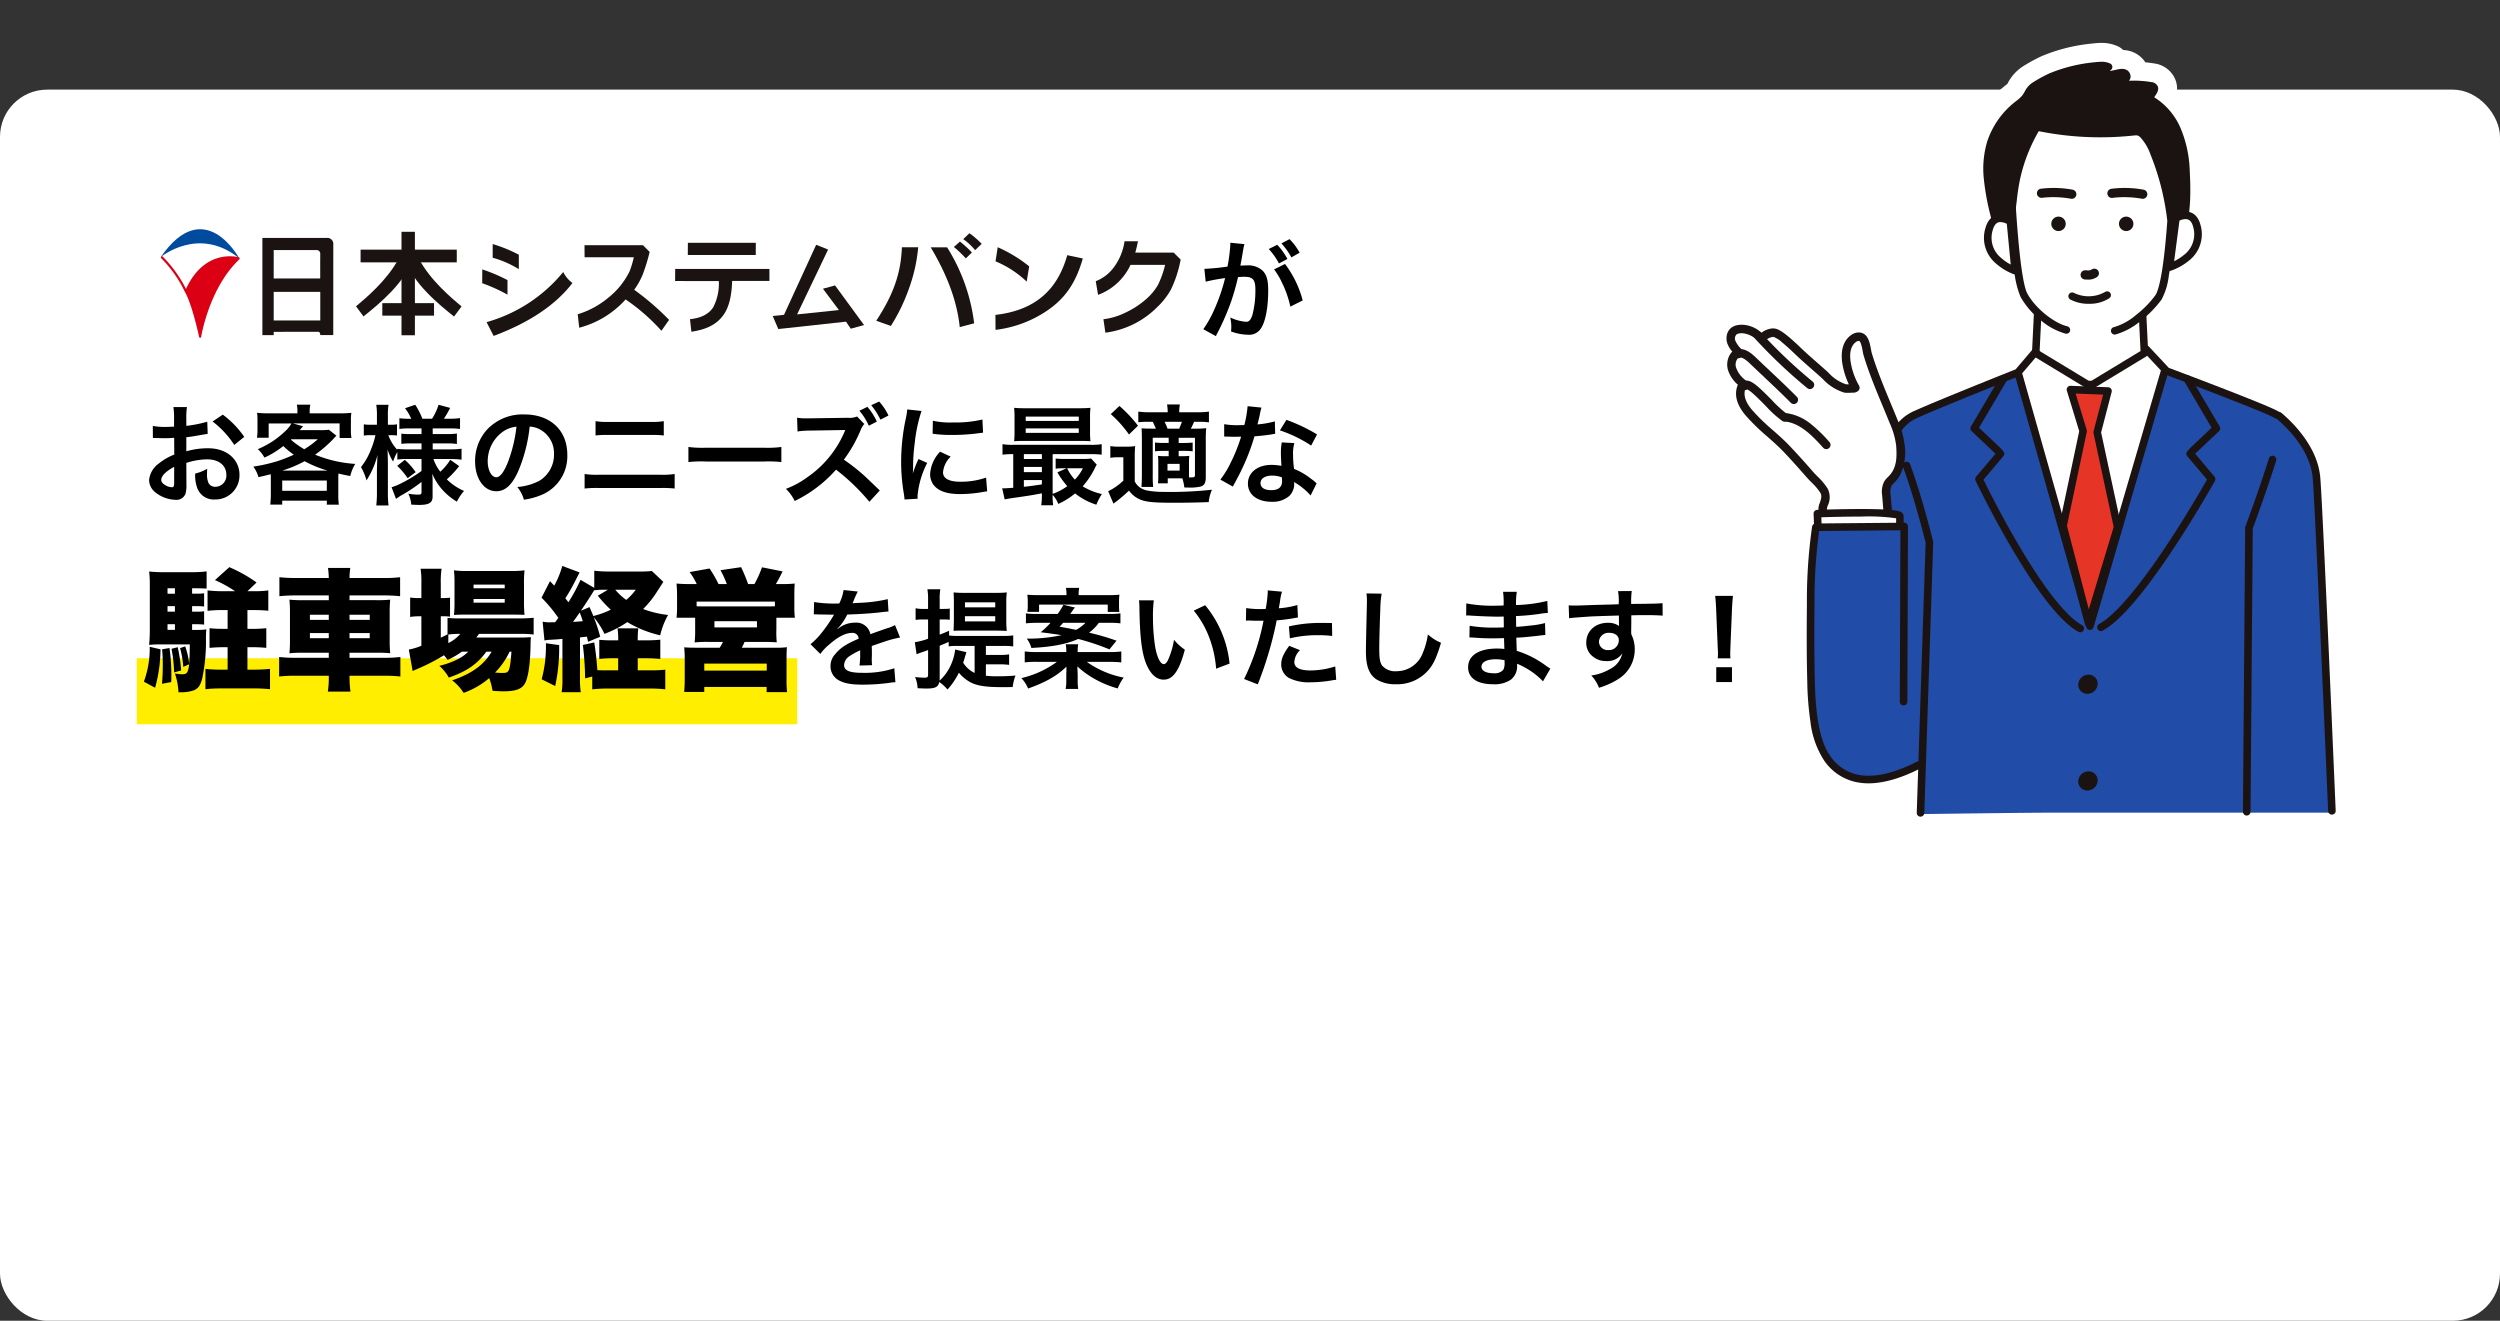 <svg xmlns="http://www.w3.org/2000/svg" xmlns:xlink="http://www.w3.org/1999/xlink" width="530" height="280.001" viewBox="0 0 530 280.001"><rect x="0" y="0" width="530" height="280.001" fill="#333333" stroke="none"/><defs><clipPath id="a"><rect width="229.298" height="32.355" fill="none"/></clipPath></defs><g transform="translate(-780 -374.999)"><rect width="530" height="261" rx="10" transform="translate(780 394)" fill="#fff"/><rect width="140" height="14" transform="translate(809 514.549)" fill="#fe0"/><path d="M9.5-7.038A14.722,14.722,0,0,1,13.915-7.8c2.461,0,4.071,1.288,4.071,3.266a2.363,2.363,0,0,1-2.323,2.553,1.591,1.591,0,0,1-1.449-.782,4.432,4.432,0,0,1-.322-2.024A7.975,7.975,0,0,1,13.938-5.8a9.7,9.7,0,0,1-2.553,1.012,7.684,7.684,0,0,0,.391,2.944A3.713,3.713,0,0,0,15.548.713a5.109,5.109,0,0,0,5.221-5.244c0-3.266-2.737-5.612-6.578-5.612A15.949,15.949,0,0,0,9.5-9.5v-2.99c.874-.092,1.334-.161,2.093-.3,1.587-.276,2.024-.345,2.438-.414l-.092-2.576A25.651,25.651,0,0,1,9.5-14.9v-1.472a14.121,14.121,0,0,1,.138-2.507H6.762A15.759,15.759,0,0,1,6.9-16.238v1.518c-.253,0-.368,0-.92.023-.322.023-.575.023-.805.023a14.106,14.106,0,0,1-2.783-.207l.023,2.576a4.312,4.312,0,0,1,.483-.023c.069,0,.276,0,.575.023.276,0,.92.023,1.265.023.575,0,.9,0,1.242-.023.759-.046.759-.046.943-.046l.023,3.542A12.3,12.3,0,0,0,3.588-6.854,4.909,4.909,0,0,0,1.61-3.45a3.378,3.378,0,0,0,1.265,2.6A7.164,7.164,0,0,0,7.222.782,2.021,2.021,0,0,0,9.338-.552a6.849,6.849,0,0,0,.184-1.955ZM6.923-2.852c0,.759-.115.966-.506.966a2.765,2.765,0,0,1-1.472-.506c-.529-.322-.759-.667-.759-1.058,0-.828,1.012-1.84,2.737-2.76Zm14.858-9.706a19.508,19.508,0,0,0-4.554-4.715l-2.162,1.449a19.641,19.641,0,0,1,4.6,4.968ZM27.416-.322c0,.713-.046,1.38-.115,2.116h2.53V.966h9.453v.851h2.553A13.54,13.54,0,0,1,41.722-.3V-3.5c0-.621,0-.69.023-1.288,1.081.253,1.4.322,2.507.529A8.919,8.919,0,0,1,45.31-6.831,26.818,26.818,0,0,1,36.8-8.786a25.824,25.824,0,0,0,3.887-3.358c.414-.46.414-.46.621-.667l-1.587-1.265a13.259,13.259,0,0,1-1.863.092H33.534c.46-.529.69-.8.713-.828l-2.139-.6H42v3.082h2.507a9.236,9.236,0,0,1-.115-1.725v-1.909a11.606,11.606,0,0,1,.092-1.7,22.028,22.028,0,0,1-2.691.115H35.65v-.345a6.6,6.6,0,0,1,.138-1.5H32.936a7.068,7.068,0,0,1,.115,1.518v.322H27.117a21.729,21.729,0,0,1-2.622-.115,12.437,12.437,0,0,1,.092,1.7V-14.1a9.854,9.854,0,0,1-.115,1.725h2.484V-15.41h4.83A6.188,6.188,0,0,1,30.5-13.8a18.684,18.684,0,0,1-5.842,3.841,6.8,6.8,0,0,1,1.4,1.794,18.2,18.2,0,0,0,4-2.461,16.39,16.39,0,0,0,2.231,1.84,30.939,30.939,0,0,1-3.427,1.357,35.3,35.3,0,0,1-5.152,1.173,6.955,6.955,0,0,1,1.081,2.231c1.265-.276,1.7-.391,2.6-.621.023.437.023.667.023,1.127Zm4.347-11.73h5.612A19.741,19.741,0,0,1,34.5-9.936a19.336,19.336,0,0,1-2.829-2.024ZM29.808-5.405a25.128,25.128,0,0,0,4.761-2,24.124,24.124,0,0,0,4.9,2Zm.023,2.093h9.453v2.185H29.831ZM59.363-7.866v2.53A29.533,29.533,0,0,1,54.9-2.645a11.1,11.1,0,0,1-1.886.759L53.958.575c.345-.23.805-.552.989-.667a31.948,31.948,0,0,0,4.416-2.921V-.851c0,.414-.138.529-.621.529a10.321,10.321,0,0,1-2.185-.207,6.141,6.141,0,0,1,.621,2.323c.667.046,1.311.069,1.656.069,2.139,0,2.875-.46,2.875-1.771v-3.2c0-.437,0-.621-.069-1.656A12.059,12.059,0,0,0,64.1-1.012a13.29,13.29,0,0,0,2.76,2.185A10.343,10.343,0,0,1,68.379-1.1a11.9,11.9,0,0,1-3.657-2.461,19.264,19.264,0,0,0,2.622-2.806L65.458-7.705a11.492,11.492,0,0,1-2.116,2.53,9.091,9.091,0,0,1-1.449-2.691h3.565a19.98,19.98,0,0,1,2.392.138v-2.323a17.894,17.894,0,0,1-2.392.138H61.732v-1.265h2.829a14.531,14.531,0,0,1,2.3.115v-2.208a14.892,14.892,0,0,1-2.3.115H61.732v-1.2h3.519a15.871,15.871,0,0,1,2.277.115v-2.3a16.225,16.225,0,0,1-2.3.138H64.1a22.591,22.591,0,0,0,1.334-2.3l-2.461-.667a11.747,11.747,0,0,1-1.38,2.967H59.547a15.767,15.767,0,0,0-1.518-2.967l-2.162.736A10.3,10.3,0,0,1,57.178-16.4h-.322a14.892,14.892,0,0,1-2.185-.115v2.277a13.969,13.969,0,0,1,2.185-.115h2.507v1.2H57.2a16.857,16.857,0,0,1-2.116-.092v2.162a16.751,16.751,0,0,1,2.162-.092h2.116v1.265H56.58a16.332,16.332,0,0,1-2.346-.115v.207a9.1,9.1,0,0,1-1.909-3.105h.506a11.713,11.713,0,0,1,1.334.069v-2.369a6.834,6.834,0,0,1-1.311.092h-.621v-1.84a13.3,13.3,0,0,1,.138-2.392h-2.6a14.466,14.466,0,0,1,.138,2.392v1.84H48.668a8.657,8.657,0,0,1-1.541-.092v2.392a9.165,9.165,0,0,1,1.541-.092h.92a15.909,15.909,0,0,1-.874,2.852,13.927,13.927,0,0,1-2.185,3.91A12.04,12.04,0,0,1,47.7-3.335a18.031,18.031,0,0,0,2.346-5.451c-.046.391-.092,1.472-.138,3.2V-.828a23.185,23.185,0,0,1-.138,2.806h2.6a22.407,22.407,0,0,1-.138-2.806V-6.67c0-.667-.023-1.794-.069-3.2a11.827,11.827,0,0,0,1.173,2.553,9.378,9.378,0,0,1,.9-2.024v1.587a14.275,14.275,0,0,1,2.116-.115ZM54.211-6.417A14.856,14.856,0,0,1,56.419-3.8l1.7-1.288a13.724,13.724,0,0,0-2.3-2.6Zm28.083-8.326a5.027,5.027,0,0,1,2.323.69,5.7,5.7,0,0,1,2.829,5.106,6.439,6.439,0,0,1-3.2,5.75,12.223,12.223,0,0,1-4.577,1.265,7.337,7.337,0,0,1,1.4,2.691,15.037,15.037,0,0,0,3.611-.966,8.861,8.861,0,0,0,5.589-8.579c0-5.175-3.588-8.533-9.108-8.533a10.325,10.325,0,0,0-7.912,3.22,9.88,9.88,0,0,0-2.53,6.693c0,3.7,1.886,6.371,4.508,6.371,1.886,0,3.358-1.357,4.669-4.324A33.273,33.273,0,0,0,82.294-14.743Zm-2.806.023a30.312,30.312,0,0,1-1.909,7.774C76.751-4.968,75.969-4,75.21-4,74.2-4,73.393-5.5,73.393-7.383a7.7,7.7,0,0,1,3.128-6.21A5.855,5.855,0,0,1,79.488-14.72Zm16.767,1.863a19.841,19.841,0,0,1,2.691-.115h9.085a19.841,19.841,0,0,1,2.691.115v-3.036a14.305,14.305,0,0,1-2.714.161H98.969a14.305,14.305,0,0,1-2.714-.161ZM93.932-1.61a22.79,22.79,0,0,1,2.9-.115h13.294a22.79,22.79,0,0,1,2.9.115V-4.692a16.052,16.052,0,0,1-2.944.161h-13.2a16.052,16.052,0,0,1-2.944-.161Zm22.011-5.612a25.249,25.249,0,0,1,3.749-.115H131.9a25.249,25.249,0,0,1,3.749.115v-3.2a22.587,22.587,0,0,1-3.726.161H119.669a22.587,22.587,0,0,1-3.726-.161ZM152.191-18.1a13.176,13.176,0,0,1,2,3.174l1.7-.874a13.159,13.159,0,0,0-2-3.128Zm6.164,1.012a11.721,11.721,0,0,0-1.978-2.967l-1.679.782a15.128,15.128,0,0,1,1.955,3.059ZM156.515-1.2c-2.783-2.668-2.783-2.668-3.358-3.2A41.1,41.1,0,0,0,148.9-7.728a29.322,29.322,0,0,0,3.588-6.348,4.265,4.265,0,0,1,.736-1.219l-1.518-1.587a4.51,4.51,0,0,1-2.047.276l-8.1.115h-.552a10.065,10.065,0,0,1-2.024-.138l.092,2.921a18.126,18.126,0,0,1,2.507-.184c7.245-.115,7.245-.115,7.613-.138l-.253.621a22.307,22.307,0,0,1-7.728,9.361,18.878,18.878,0,0,1-4.6,2.507,9,9,0,0,1,1.863,2.576,28.007,28.007,0,0,0,8.763-6.647A44.083,44.083,0,0,1,154.307,1.2ZM164.542.552c-.023-.3-.023-.483-.023-.621a18.882,18.882,0,0,1,2.047-6.969l-1.84-.828a23.458,23.458,0,0,0-1.2,3.036c.023-.575.046-.759.046-1.265a38.4,38.4,0,0,1,.345-5.083,31.711,31.711,0,0,1,1.449-6.877l-3.036-.322a15.05,15.05,0,0,1-.345,2.139,44.156,44.156,0,0,0-.943,8.993,40.118,40.118,0,0,0,.6,6.877c.069.529.092.667.115,1.081Zm3.174-13.777a27.3,27.3,0,0,0,4.14.253,41.2,41.2,0,0,0,4.922-.276c1.1-.138,1.449-.184,1.633-.207l-.138-2.783a25.363,25.363,0,0,1-6.256.621,16.583,16.583,0,0,1-4.255-.368Zm1.587,3.8a7.514,7.514,0,0,0-2.116,4.738,3.853,3.853,0,0,0,.69,2.254c1.012,1.357,2.852,2,5.7,2a28.363,28.363,0,0,0,4.761-.437,7.687,7.687,0,0,1,.943-.138l-.23-2.921a16.163,16.163,0,0,1-5.474.874c-2.392,0-3.657-.69-3.657-2a5.2,5.2,0,0,1,1.633-3.312ZM190.877-.391a13.691,13.691,0,0,1-.138,2.323h2.53a14.663,14.663,0,0,1-.115-2.208,6.09,6.09,0,0,1,1.2,1.932,15.654,15.654,0,0,0,3.565-2.231,14,14,0,0,0,4.508,2.392A12.229,12.229,0,0,1,203.6-.437a13.7,13.7,0,0,1-4.071-1.633A17.729,17.729,0,0,0,202.147-6a3.458,3.458,0,0,1,.368-.667l-1.2-1.311a10.609,10.609,0,0,1-1.725.092H195.73a13.734,13.734,0,0,1-1.932-.092v2.162a12.793,12.793,0,0,1,1.725-.092h.6l-1.955.874a18.189,18.189,0,0,0,2.093,2.921,11.657,11.657,0,0,1-3.1,1.633V-8.9h7.981a17.4,17.4,0,0,1,2.415.115v-2.231a12.849,12.849,0,0,1-2.392.138H184.9a12.573,12.573,0,0,1-2.369-.138v2.231a15.871,15.871,0,0,1,2.277-.115v7.13c-.966.069-1.61.115-1.978.115a2.239,2.239,0,0,1-.368-.023L182.988.69c.575-.115,1.38-.253,3.22-.506,2.484-.368,2.484-.368,4.669-.782Zm0-2.093c-2.162.322-2.691.391-3.818.506V-3.4h3.818Zm0-2.6h-3.818v-1.1h3.818Zm0-2.783h-3.818V-8.9h3.818Zm8.694,1.955a9.533,9.533,0,0,1-1.7,2.415,9.375,9.375,0,0,1-1.633-2.415Zm1.518-10.81a15.536,15.536,0,0,1,.092-2c-.782.069-1.38.092-2.438.092H187.427c-1.058,0-1.679-.023-2.438-.092a16.235,16.235,0,0,1,.092,2v3.105a16.07,16.07,0,0,1-.092,1.978c.713-.046,1.334-.069,2.369-.069h11.684c.782,0,1.61.023,2.139.069a15.536,15.536,0,0,1-.092-2Zm-13.639-.138H198.7v.92H187.45Zm0,2.507H198.7v.943H187.45Zm33.212,10.58a9.9,9.9,0,0,1,.414,1.932c.414.023.713.023.851.023a10.2,10.2,0,0,0,2.6-.207c.805-.253,1.1-.782,1.1-2.024v-7.889a22.221,22.221,0,0,1,.092-2.461,19.925,19.925,0,0,1-2.254.092h-1.012a13.951,13.951,0,0,0,.69-1.449h.92a15.186,15.186,0,0,1,2.231.115v-2.277a15.734,15.734,0,0,1-2.369.138h-3.933a9.911,9.911,0,0,1,.138-1.656h-2.714a10.145,10.145,0,0,1,.138,1.656h-3.818a16.643,16.643,0,0,1-2.415-.138v2.254a20.377,20.377,0,0,1,2.369-.092h.69c.253.483.437.9.667,1.449h-.644c-1.173,0-1.725-.023-2.392-.069.046.736.069,1.2.069,2.392v7.429c0,.966-.046,1.978-.092,2.6h2.484a24.024,24.024,0,0,1-.092-2.6v-7.82h3.381v1.1h-1.012a14.96,14.96,0,0,1-1.886-.092V-9.5a15.682,15.682,0,0,1,1.886-.092h1.012v1.127H217.1a12.6,12.6,0,0,1-1.61-.069,13.773,13.773,0,0,1,.069,1.518v2.783a14.371,14.371,0,0,1-.069,1.518h2.07V-3.772Zm1.4-3.22a14.232,14.232,0,0,1,.069-1.541,13.654,13.654,0,0,1-1.541.069h-.713V-9.591h1.058a16.083,16.083,0,0,1,1.909.092v-1.863a15.352,15.352,0,0,1-1.909.092H219.88v-1.1h3.45v7.912c0,.414-.138.483-.874.483h-.391V-6.992Zm-4.554-7.314a11.137,11.137,0,0,0-.621-1.449h3.68c-.23.621-.414,1.081-.575,1.449Zm0,7.475h2.576v1.426h-2.576ZM205.482-17.388a24.752,24.752,0,0,1,3.864,4.324l1.909-1.863a28.115,28.115,0,0,0-3.933-4.186Zm-.092,9.269a8.227,8.227,0,0,1,1.541-.115h1.219v4.945a12.561,12.561,0,0,1-3.22,2.254l1.127,2.622a31.746,31.746,0,0,0,3.289-2.76A5.542,5.542,0,0,0,212.267.92c1.242.368,2.76.483,6.647.483,2.53,0,5.06-.046,7.337-.138a8.626,8.626,0,0,1,.69-2.622,81.31,81.31,0,0,1-10.166.46,18.864,18.864,0,0,1-3.726-.322,4.173,4.173,0,0,1-1.495-.69,3.45,3.45,0,0,1-.989-1.219V-8.1a23.448,23.448,0,0,1,.092-2.507,10.129,10.129,0,0,1-1.748.115H207.23a9.979,9.979,0,0,1-1.84-.115Zm29.1-10.948a23.5,23.5,0,0,1-.69,4c-.506.023-.9.023-1.173.023a15.969,15.969,0,0,1-3.1-.207v2.622l1.219.023c.483.023.621.023.92.023.276,0,.414,0,1.449-.023a35.385,35.385,0,0,1-2.162,5.428,20.937,20.937,0,0,1-2.231,3.68l2.645,1.472c.138-.276.138-.276.437-.828.874-1.61,1.081-2.024,1.61-3.151a44.15,44.15,0,0,0,2.53-6.67c1.426-.115,2.829-.276,3.657-.414a4.485,4.485,0,0,1,.736-.115l-.069-2.645a19.728,19.728,0,0,1-3.68.644c.253-1.012.368-1.472.483-2.024a11.513,11.513,0,0,1,.368-1.541Zm14.72,5.98a36.307,36.307,0,0,0-6.486-3.082l-1.38,2.231a28.149,28.149,0,0,1,6.624,3.22Zm-.092,10.373a4.115,4.115,0,0,1-.345-.322,8.482,8.482,0,0,0-.805-.621,14.37,14.37,0,0,0-3.634-2.116,24.418,24.418,0,0,1-.207-3.151,7.666,7.666,0,0,1,.276-2.323l-2.668-.138a12.2,12.2,0,0,0-.184,2.323c0,.69.046,1.587.115,2.645a11.424,11.424,0,0,0-2.139-.207c-2.921,0-4.968,1.633-4.968,3.956,0,2.346,1.978,3.864,5.014,3.864a5.31,5.31,0,0,0,3.818-1.288,3.676,3.676,0,0,0,.989-2.438c0-.092-.023-.253-.046-.46a13.911,13.911,0,0,1,3.519,2.852Zm-7.36-1.265s.046.552.046.782c0,1.288-.759,1.932-2.323,1.932-1.426,0-2.254-.552-2.254-1.5,0-.966.966-1.587,2.461-1.587A5.8,5.8,0,0,1,241.753-3.979ZM10.724,27.156H11.76a14.068,14.068,0,0,1,1.512.084V24.412a10.512,10.512,0,0,1-1.512.084H10.724V23.32H11.76a13.682,13.682,0,0,1,1.512.084V20.6a12.611,12.611,0,0,1-1.512.084H10.724V19.54h1.148c.672,0,1.316.028,1.932.056v-3.64a24.665,24.665,0,0,1-3.248.168H4.7a28.023,28.023,0,0,1-3.08-.14,24.455,24.455,0,0,1,.14,2.912v9.6c0,.924-.056,2.044-.14,3.052a15.994,15.994,0,0,1,1.9-.112h6.72c-.028,2.24-.056,3.136-.14,4.144a15.113,15.113,0,0,0-.84-3.724l-1.092.364A18.687,18.687,0,0,1,8.848,36.2l1.26-.56c-.224,1.764-.476,2.128-1.484,2.128a11.2,11.2,0,0,1-1.54-.168,14.7,14.7,0,0,1,.756,3.976h.448a7.968,7.968,0,0,0,2.856-.42c.952-.448,1.344-1.036,1.736-2.548a38.358,38.358,0,0,0,.784-8.428,16.854,16.854,0,0,1,.084-1.932,12.4,12.4,0,0,1-2.016.112H10.724Zm-3.64,0v1.2H5.516v-1.2Zm0-2.66H5.516V23.32H7.084Zm0-3.808H5.516V19.54H7.084Zm9.8-.532A27.226,27.226,0,0,1,14,19.988v4.34a22.081,22.081,0,0,1,2.912-.168h1.344v3.976H17.248A27.633,27.633,0,0,1,14.42,28v4.172c.868-.084,1.792-.14,2.856-.14h.98v4.76H16.912a32.519,32.519,0,0,1-3.36-.168v4.312a27.219,27.219,0,0,1,3.36-.168h7a28.677,28.677,0,0,1,3.332.168V36.62a32.776,32.776,0,0,1-3.332.168H22.456v-4.76H23.6c1.036,0,1.988.056,2.856.14V28c-.9.084-1.736.14-2.856.14H22.456V24.16H24.08a27.91,27.91,0,0,1,2.8.14V19.988A20.765,20.765,0,0,1,24,20.156h-1.54l1.932-1.848A30.783,30.783,0,0,0,18.62,15.06L15.568,17.8a26.166,26.166,0,0,1,4.256,2.352ZM1.736,31.944A20.155,20.155,0,0,1,.5,39.336l2.38,1.288a30.819,30.819,0,0,0,1.148-8.148Zm2.632.532c.112,1.4.14,1.96.14,3.276,0,1.512-.028,2.324-.168,4.032L6.3,39.42c.028-.56.028-1.008.028-1.288A42,42,0,0,0,5.936,32.2Zm1.988-.112a30.477,30.477,0,0,1,.56,5.012l1.484-.42a31.488,31.488,0,0,0-.728-4.928ZM32.844,17.356a30.55,30.55,0,0,1-3.612-.168V21.22a31.3,31.3,0,0,1,3.472-.168h7V22.06h-5.32a25.419,25.419,0,0,1-3.024-.112,27.291,27.291,0,0,1,.112,2.744v5.88a27.291,27.291,0,0,1-.112,2.744,26.6,26.6,0,0,1,3.052-.112H39.7v1.064H32.788a27.455,27.455,0,0,1-3.612-.168v4.144a29.367,29.367,0,0,1,3.668-.168H39.7a19.15,19.15,0,0,1-.2,3.36H44.3a22.333,22.333,0,0,1-.2-3.36h7.112a29.367,29.367,0,0,1,3.668.168V34.1a26.186,26.186,0,0,1-3.556.168H44.1V33.2h5.572a26.284,26.284,0,0,1,3.052.112,26.235,26.235,0,0,1-.112-2.744v-5.88a26.235,26.235,0,0,1,.112-2.744,25.115,25.115,0,0,1-3.024.112H44.1V21.052h7.252a31.664,31.664,0,0,1,3.472.168V17.188a27.455,27.455,0,0,1-3.612.168H44.1a13.361,13.361,0,0,1,.168-2.128H39.536a17.688,17.688,0,0,1,.168,2.128ZM39.7,25.14v1.092h-4V25.14Zm0,3.892v1.092h-4V29.032Zm4.4,1.092V29.032h4.284v1.092Zm0-3.892V25.14h4.284v1.092ZM69.272,32.98a8.5,8.5,0,0,1-2.3,1.624,17.341,17.341,0,0,1-3.836,1.372,9.618,9.618,0,0,1,2.016,2.492c3.808-1.316,6.02-2.856,7.952-5.488h1.12c-1.6,2.772-4.228,4.676-8.372,6.076a10.008,10.008,0,0,1,2.436,2.66,17.441,17.441,0,0,0,5.432-3.136,14.03,14.03,0,0,1,.7,2.688c1.288.084,1.68.112,2.24.112,2.632,0,3.92-.448,4.62-1.652.7-1.232,1.12-4.088,1.2-8.12a12.6,12.6,0,0,1,.084-1.708c-.84.056-1.344.084-2.688.084h-8.9c.28-.364.336-.448.56-.784h8.6a23.371,23.371,0,0,1,3,.14V25.784a28.466,28.466,0,0,1-3.024.14H67.564a21.4,21.4,0,0,1-2.688-.112v3.5c-.784.392-.9.448-1.428.7V25.476h.392a8.814,8.814,0,0,1,1.568.084V21.528a12.515,12.515,0,0,1-1.652.084h-.308V18.56a18.639,18.639,0,0,1,.168-3.164H59.164a18.639,18.639,0,0,1,.168,3.164v3.052h-.42a13.219,13.219,0,0,1-1.96-.112v4.116a10.948,10.948,0,0,1,1.96-.14h.42V31.72a13.32,13.32,0,0,1-2.66.812l.812,4.564a5.052,5.052,0,0,1,.7-.336,42.151,42.151,0,0,0,5.936-3.024c.336.392.448.532.784.98a16.86,16.86,0,0,0,3-1.736Zm-4.228-3.64a18.166,18.166,0,0,1,2.548-.14,8.109,8.109,0,0,1-2.548,1.96Zm13.384,3.64c-.112,1.512-.2,2.3-.308,2.968-.28,1.344-.476,1.54-1.6,1.54-.448,0-.952-.028-1.568-.084a15.918,15.918,0,0,0,3.08-4.424Zm.252-7.868c1.988.028,1.988.028,2.52.056a26.249,26.249,0,0,1-.112-2.828V18.672a24.68,24.68,0,0,1,.112-2.94,21.454,21.454,0,0,1-3.08.14H69.244a20.853,20.853,0,0,1-3-.14,24.009,24.009,0,0,1,.112,2.632v3.948a28.438,28.438,0,0,1-.112,2.884c.644-.056,1.568-.084,2.576-.084Zm-8.288-6.356H77v.784H70.392Zm0,3.052H77v.784H70.392Zm16.716,4.928a8.61,8.61,0,0,1-2.072-.112l.392,3.976a5.866,5.866,0,0,1,1.176-.14c1.848-.112,1.848-.112,2.632-.2v8.2a17.907,17.907,0,0,1-.168,3.108h4.06a18.1,18.1,0,0,1-.168-3.108V29.956c.728-.084.728-.084,1.484-.168.084.476.112.532.224,1.092l2.576-1.064a31.247,31.247,0,0,0-1.372-4.144A15.554,15.554,0,0,1,98.14,29.2a22.925,22.925,0,0,0,4.844-2.492,23.916,23.916,0,0,0,6.972,2.8,16.27,16.27,0,0,1,1.68-4.312,21.858,21.858,0,0,1-5.292-1.26,20.732,20.732,0,0,0,3.024-3.808q.63-.966.756-1.176c.224-.336.224-.336.5-.784l-2.436-2.3a17,17,0,0,1-2.24.112H99.4a25.491,25.491,0,0,1-3.416-.168v3.64l-2.912-1.708a35.107,35.107,0,0,1-2.576,4.76,10.329,10.329,0,0,0-.644-.84,38.555,38.555,0,0,0,2.016-3.528c.784-1.54.784-1.54,1.008-1.96l-3.668-1.372A19.6,19.6,0,0,1,87.5,18.98l-.9-.952-1.792,3.5a29.44,29.44,0,0,1,3.556,4.284c-.224.308-.308.42-.672.924Zm8.876-6.776a17.112,17.112,0,0,1,2.3-.112h.588l-2.128,1.26a23.205,23.205,0,0,0,2.744,2.968,18.623,18.623,0,0,1-3.7,1.344c-.224-.532-.364-.9-.812-1.9l-1.82.784c1.456-2.184,2.212-3.36,2.828-4.4Zm8.792-.112A11.675,11.675,0,0,1,102.76,22a12.33,12.33,0,0,1-2.324-2.156ZM92.9,24.664c.336.868.448,1.2.644,1.848-.9.084-1.288.112-2.072.14C91.952,26.036,92.344,25.476,92.9,24.664Zm8.148,12.264h-2.8c-.784,0-1.064,0-1.6-.028-.2-2.52-.364-4-.672-5.88l-2.408.532a65.213,65.213,0,0,1,.476,7.084l1.512-.392V40.96a28.852,28.852,0,0,1,3.36-.168h8.792a27.355,27.355,0,0,1,3.332.168V36.788a24.409,24.409,0,0,1-3.276.14H105.2V34.38h1.9c1.036,0,2.016.056,2.884.14V30.432a26.973,26.973,0,0,1-2.856.14H105.2a19.47,19.47,0,0,1,.112-2.548h-4.4a13.88,13.88,0,0,1,.14,2.548h-1.036a26.481,26.481,0,0,1-2.968-.112v4.06a26.326,26.326,0,0,1,2.968-.14h1.036Zm-15.316-5.74a27.032,27.032,0,0,1-.9,7.644L87.7,40.26a37.6,37.6,0,0,0,.84-8.68Zm30.576-12.544c-1.148,0-1.932-.028-2.884-.112.084,1.036.112,1.708.112,2.744V23.4a20.891,20.891,0,0,1-.112,2.38h3.948v2.464a23.255,23.255,0,0,1-.112,2.772,26.638,26.638,0,0,1,2.912-.112h3.108a13.752,13.752,0,0,1-.7,1.232h-4.956c-1.232,0-1.96-.028-2.576-.084a22.5,22.5,0,0,1,.112,2.716v3.92c0,.868-.028,1.792-.112,2.828h4.256V40.456h13.216v1.092h4.34a22.892,22.892,0,0,1-.112-2.8V34.772c0-1.4.028-2.1.084-2.744a18.1,18.1,0,0,1-2.576.112h-7a10.108,10.108,0,0,0,.588-1.232h3.92c1.372,0,1.988.028,2.912.084a19.3,19.3,0,0,1-.084-2.744V25.784h3.92a19.765,19.765,0,0,1-.112-2.436V21.192c0-1.176.028-2.016.084-2.66a25.432,25.432,0,0,1-2.884.112h-1.12c.5-.84,1.092-1.96,1.428-2.688l-4.368-.868a22.322,22.322,0,0,1-1.6,3.556H128.6a36.643,36.643,0,0,0-1.484-3.584l-4.368.644a23.51,23.51,0,0,1,1.344,2.94h-1.764a25.467,25.467,0,0,0-1.9-3.3L116.2,16.1a14.068,14.068,0,0,1,1.512,2.548Zm17.976,4.7c-.42.028-.672.028-1.036.028H118.776c-.364,0-.644,0-1.092-.028v-.98h16.6Zm-12.824,3.164h9.016v1.316h-9.016ZM119.308,35.5h13.244v1.484H119.308ZM142.53,25.085a2.541,2.541,0,0,1,.368-.023c.207,0,.207,0,.644.023.506,0,2.53.046,2.9.046,0,0,.3-.023.391-.023a1.125,1.125,0,0,0-.184.3,30.464,30.464,0,0,1-2.76,3.933,14.09,14.09,0,0,1-2.07,2.047l2.093,2.07a10.342,10.342,0,0,1,2-2.093c1.771-1.564,3.381-2.369,4.715-2.369a1.263,1.263,0,0,1,1.4,1.242c-2.6,1.081-3.91,1.955-4.945,3.243a3.665,3.665,0,0,0-1.012,2.553A3.335,3.335,0,0,0,147.751,39c1.173.69,2.691.966,5.129.966a41.716,41.716,0,0,0,5.888-.414,6.777,6.777,0,0,1,1.058-.092l-.23-2.967a19.983,19.983,0,0,1-6.762.966c-2.783,0-3.887-.483-3.887-1.679a2.421,2.421,0,0,1,1.2-1.886,13.978,13.978,0,0,1,2.208-1.2v.552a18.209,18.209,0,0,1-.138,2.668l2.668-.069a9.445,9.445,0,0,1-.069-1.219c0-.161,0-.368.023-.759v-.92c0-.322,0-.322-.023-.92v-.253q2.967-1.035,3.45-1.173a20.3,20.3,0,0,1,2.553-.621l-1.081-2.645a7.186,7.186,0,0,1-1.7.69q-.862.276-3.519,1.242a3.026,3.026,0,0,0-3.289-2.438,5.56,5.56,0,0,0-3.243,1.035c-.3.23-.3.23-.46.345l-.023-.046a11.9,11.9,0,0,0,2.116-3.059c2.323-.069,5.244-.253,6.923-.46,1.173-.138,1.173-.138,1.817-.184l-.161-2.622a31.071,31.071,0,0,1-6.026.782c-1.265.069-1.265.069-1.449.092.046-.092.092-.161.207-.414a17.572,17.572,0,0,1,.92-2.07l-3.013-.322a9.109,9.109,0,0,1-.92,2.852,27.794,27.794,0,0,1-5.336-.3Zm36.478,10.58h2.875a12.6,12.6,0,0,1,2.047.115V33.549a12.091,12.091,0,0,1-2.047.115h-2.875V31.755h3.68a14.275,14.275,0,0,1,2.116.115V29.524a13.54,13.54,0,0,1-2.116.115H173.12a14.658,14.658,0,0,1-1.909-.092V28.535c-.92.414-1.15.506-2,.828v-3.22h.782a12.75,12.75,0,0,1,1.357.069V23.82a1.043,1.043,0,0,0-.184.046,1.271,1.271,0,0,0-.207.023c-.046,0-.046,0-.989.023h-.759v-1.84a12.463,12.463,0,0,1,.138-2.323h-2.737a12.738,12.738,0,0,1,.138,2.346v1.817h-.943a8.1,8.1,0,0,1-1.7-.138v2.461a14.359,14.359,0,0,1,1.656-.092h.989v4.094a15.4,15.4,0,0,1-2.806.736l.368,2.553c.322-.138.644-.253,1.2-.46.437-.138.713-.23,1.242-.437V37.8c0,.575-.138.69-.8.69a18.645,18.645,0,0,1-1.955-.138,6.84,6.84,0,0,1,.529,2.369c.828.046,1.4.069,1.909.069,1.84,0,2.461-.322,2.691-1.38A8.374,8.374,0,0,1,170.866,41a15.015,15.015,0,0,0,2.415-3.565,8.339,8.339,0,0,0,2.576,2.093c1.4.69,3.22.966,6.509.966.667,0,1.541,0,2.323-.023a9.948,9.948,0,0,1,.6-2.438c-1.219.115-2.392.161-3.818.161a19.64,19.64,0,0,1-2.461-.115ZM172.5,32.514a11.132,11.132,0,0,1-1.311,4.071,9.8,9.8,0,0,1-2,2.53,5.2,5.2,0,0,0,.023-.575V31.709c.874-.345,1.127-.46,1.909-.805v.943a12.241,12.241,0,0,1,1.771-.092h3.726v5.727A5.67,5.67,0,0,1,174.2,35.32c.115-.391.184-.6.276-.9.253-.874.345-1.15.414-1.334Zm8.648-4c.943,0,1.679.023,2.277.069-.092-1.38-.092-1.449-.092-2.3v-3.8a12.907,12.907,0,0,1,.115-2.07,20.082,20.082,0,0,1-2.208.092h-6.854a21.652,21.652,0,0,1-2.231-.092c.046.575.069,1.265.069,2.162v3.634q-.034,1.829-.069,2.346c.644-.046,1.012-.046,1.932-.046Zm-6.578-6h6.417v1.058h-6.417Zm0,2.944h6.417v1.1h-6.417ZM205,26.856a19.263,19.263,0,0,1,2.53.115V24.855a14.658,14.658,0,0,1-2.346.115h-8.3a2.111,2.111,0,0,0,.253-.345,4.464,4.464,0,0,0,.3-.414,5.723,5.723,0,0,1,.46-.6l-2.461-.575a13.185,13.185,0,0,1-1.2,1.932h-4.416a13.809,13.809,0,0,1-2.323-.115v2.116c.759-.069,1.518-.115,2.53-.115h2.691a16.814,16.814,0,0,1-2.093,2c3.174.414,3.588.483,4.416.621a32.872,32.872,0,0,1-6.647.736h-.713a5.875,5.875,0,0,1,.966,1.978c4.416-.23,7.452-.805,9.936-1.909a51.005,51.005,0,0,1,6.624,2.208l1.495-1.84a50.352,50.352,0,0,0-5.819-1.7,9.417,9.417,0,0,0,2.07-2.093Zm-4.876,0a8.113,8.113,0,0,1-2,1.495c-1.426-.3-1.794-.368-3.5-.667.368-.391.506-.529.759-.828Zm-1.656,6.21V32.9a7.451,7.451,0,0,1,.115-1.495h-2.645a7.736,7.736,0,0,1,.115,1.495v.161h-6.256a20.046,20.046,0,0,1-2.553-.138v2.323a20.206,20.206,0,0,1,2.6-.115h4.232a20.894,20.894,0,0,1-7.544,3.45,7.316,7.316,0,0,1,1.426,2.208c3.841-1.38,6.072-2.668,8.142-4.646a4.313,4.313,0,0,0-.023.483v.575c-.023.368-.023.46-.023.736v1.012a9.1,9.1,0,0,1-.138,1.932h2.668a11.35,11.35,0,0,1-.115-1.932V37.919c0-.3-.046-1.15-.069-1.817a18.655,18.655,0,0,0,3.45,2.53,21.441,21.441,0,0,0,5.106,2.139,9.637,9.637,0,0,1,1.265-2.3,20.122,20.122,0,0,1-7.82-3.335h4.692a26.023,26.023,0,0,1,2.622.115V32.928a20.463,20.463,0,0,1-2.622.138Zm-8.142-12.075c-1.012,0-1.725-.023-2.53-.092a12.131,12.131,0,0,1,.092,1.61v.736a7.718,7.718,0,0,1-.092,1.288h2.484V22.992h14.559v1.564H207.3a11.294,11.294,0,0,1-.069-1.357v-.667a11.192,11.192,0,0,1,.092-1.633,24.655,24.655,0,0,1-2.484.092h-6.164a7.118,7.118,0,0,1,.115-1.541h-2.806a9.378,9.378,0,0,1,.115,1.541Zm21.137,1.1a10.989,10.989,0,0,1,.092,1.472c.092,6.371.506,9.706,1.449,12.006.92,2.208,2.162,3.335,3.7,3.335,1.955,0,3.289-1.863,4.485-6.348a11.354,11.354,0,0,1-2.3-2.093,16.956,16.956,0,0,1-1.219,4.163c-.276.644-.6.989-.943.989-.736,0-1.472-1.472-1.863-3.864a43.04,43.04,0,0,1-.437-6.164,26.737,26.737,0,0,1,.184-3.5Zm11.615,2.185a20.076,20.076,0,0,1,3.266,5.658,23.316,23.316,0,0,1,1.472,6.647l2.852-1.081a22.93,22.93,0,0,0-5.175-12.374ZM234.139,26.4a3.434,3.434,0,0,1,.437-.023c.184,0,.506,0,.92.023.391.023.621.023.736.023h1.334a1.947,1.947,0,0,0,.3-.023,49.14,49.14,0,0,1-4.117,12.374l2.9,1.127a77.975,77.975,0,0,0,2.576-7.613c.6-2.093,1.173-4.531,1.426-5.957a31.355,31.355,0,0,0,3.772-.483c.552-.092.552-.092.736-.115l-.115-2.645a19.089,19.089,0,0,1-3.933.69c.092-.529.115-.667.23-1.311a13.07,13.07,0,0,1,.437-2.208l-3.036-.276a3.122,3.122,0,0,1,.023.414,27.916,27.916,0,0,1-.437,3.519c-.529.023-.782.023-1.058.023a18.3,18.3,0,0,1-3.082-.207Zm18.239.506c-1.449-.023-1.656-.023-2.277-.023a29.517,29.517,0,0,0-6.854.736l.207,2.53a24.822,24.822,0,0,1,6.072-.667,23.943,23.943,0,0,1,2.9.161Zm-9.062,4.83c-1.265,1.725-1.7,2.76-1.7,3.979a3.323,3.323,0,0,0,1.633,2.829,9.339,9.339,0,0,0,4.623.92,26.765,26.765,0,0,0,4.278-.368c.529-.092.713-.115,1.127-.161l-.207-2.829a17.6,17.6,0,0,1-5.221.851c-2.3,0-3.45-.6-3.45-1.771a3.816,3.816,0,0,1,1.2-2.53Zm16.376-11.109a11.439,11.439,0,0,1,.092,1.564c0,.322,0,.8-.023,1.495-.138,5.773-.184,8.073-.184,9.269,0,3.082.667,4.853,2.254,5.911a7.5,7.5,0,0,0,4.025,1.012,8.705,8.705,0,0,0,6.9-2.921c1.127-1.265,1.817-2.76,2.737-5.865a9.933,9.933,0,0,1-2.783-1.771,15.419,15.419,0,0,1-1.058,3.864,5.918,5.918,0,0,1-5.566,3.933,3.642,3.642,0,0,1-3.082-1.2c-.46-.69-.6-1.518-.6-3.7,0-1.633.138-6.3.23-8.441a21.026,21.026,0,0,1,.276-3.1Zm38.985,15.939c-.322-.184-.437-.276-.828-.529a20.572,20.572,0,0,0-6.3-3.243c-.023-.552-.023-.552-.092-2.783.9-.046,1.242-.069,1.564-.092,1.725-.161,2.76-.276,3.1-.322.529-.069,1.1-.138,1.495-.161l-.069-2.53a17.021,17.021,0,0,1-2.852.506c-2.116.23-2.116.23-3.266.3-.023-1.426-.023-1.7-.046-2.277,2.024-.115,2.921-.184,4.945-.46a14.386,14.386,0,0,1,1.817-.207l-.115-2.553a31.117,31.117,0,0,1-6.624.874,14.258,14.258,0,0,1,.161-2.806h-2.921a16.409,16.409,0,0,1,.115,2.9c-.575.023-1.357.046-1.725.046a30.244,30.244,0,0,1-6.187-.483l-.023,2.553h.368c.069,0,.253,0,.506.023,1.541.115,4.508.23,5.635.23.345,0,.713,0,1.449-.023.023,1.311.023,2.093.023,2.3-.644.023-1.426.046-1.886.046a29.658,29.658,0,0,1-5.359-.391l-.046,2.484c.345,0,.575,0,.874.023,1.909.138,2.76.161,4.163.161.483,0,1.2-.023,2.3-.046.023.92.023.92.046,1.242v.506a4.436,4.436,0,0,1,.023.552,12.016,12.016,0,0,0-1.541-.092c-3.864,0-6.141,1.472-6.141,3.979,0,2.277,1.932,3.588,5.29,3.588a6.123,6.123,0,0,0,3.8-.989,3.588,3.588,0,0,0,1.288-3.1v-.253a10.235,10.235,0,0,1,1.242.575,15.519,15.519,0,0,1,4.255,3.151Zm-9.706-1.771v.552a2.916,2.916,0,0,1-.276,1.472,2.388,2.388,0,0,1-2,.736c-1.633,0-2.622-.529-2.622-1.38,0-.989,1.127-1.587,2.99-1.587A8.072,8.072,0,0,1,288.971,34.791Zm26.864-8.027V25.269c1.817-.046,2.231-.046,2.783-.046,1.909,0,3.013.046,3.864.115l-.023-2.645c-.851.092-2.645.138-6.647.161a18.079,18.079,0,0,1,.115-2.737l-2.9.023a12.476,12.476,0,0,1,.138,2.783c-1.2.046-1.2.046-1.955.069-1.886.046-2.116.046-3.611.092-2.967.115-3.335.115-3.91.115a10.016,10.016,0,0,1-1.127-.046l.092,2.737c.621-.092.621-.092,4.094-.345,1.012-.069,3.174-.138,6.463-.23,0,.621,0,1.909.023,1.955a.947.947,0,0,0,.023.276,3.844,3.844,0,0,0-2.392-.69c-2.668,0-4.577,1.748-4.577,4.186a3.594,3.594,0,0,0,1.587,3.1,4.238,4.238,0,0,0,2.668.828,3.789,3.789,0,0,0,3.381-1.633,4.841,4.841,0,0,1-2.668,3.358,10.854,10.854,0,0,1-3.91,1.334,7.548,7.548,0,0,1,1.633,2.6,16.079,16.079,0,0,0,4.163-1.886,7.38,7.38,0,0,0,3.427-6.21,7,7,0,0,0-.736-3.243c0-.276-.023-.46-.023-.552Zm-2.645,3.8a2.1,2.1,0,0,1-2.254,2.07,1.815,1.815,0,0,1-1.955-1.817,2.015,2.015,0,0,1,2.139-1.84C312.385,28.972,313.19,29.593,313.19,30.559Zm23.667,3.818a8.216,8.216,0,0,1-.046-.966c0-.322,0-.322.046-1.656l.322-7.82c.046-.989.138-2.185.207-2.806h-3.772c.092.644.161,1.794.207,2.806l.322,7.82c.069,1.38.069,1.38.069,1.633,0,.276-.023.506-.046.989Zm.322,5.037V36.263h-3.335v3.151Z" transform="translate(810 480.178)"/><path d="M16.1-13.064a14.361,14.361,0,0,1,1.633,2.714A21.621,21.621,0,0,1,19.55-5.175l2.622-1.311a22,22,0,0,0-3.749-7.728Zm-1.127-4.324a13.747,13.747,0,0,1,2.162,3.059l1.794-.943a12.936,12.936,0,0,0-2.162-3.013Zm6.555.782a13.538,13.538,0,0,0-2.139-2.875l-1.725.9a15.821,15.821,0,0,1,2.116,2.967Zm-14.7-2.116v.414a34.935,34.935,0,0,1-.6,4.646,48.663,48.663,0,0,1-4.9.483l.276,2.714a40.7,40.7,0,0,1,4.117-.759A38.289,38.289,0,0,1,3.5-4.715,23.468,23.468,0,0,1,1.1-.391L3.772,1.081c.115-.207.115-.253.184-.391.23-.46.23-.46.345-.667A52.122,52.122,0,0,0,7.061-6.44a50.481,50.481,0,0,0,1.4-4.991c.529-.046.874-.069,1.334-.069,1.817,0,2.346.621,2.346,2.737a20.436,20.436,0,0,1-.6,5.244c-.345,1.127-.713,1.564-1.38,1.564a9.628,9.628,0,0,1-3.358-.92A8.639,8.639,0,0,1,7.038-.92c0,.23-.023.575-.046,1.012a10.663,10.663,0,0,0,3.542.69A2.913,2.913,0,0,0,13.087-.253c1.1-1.265,1.771-4.416,1.771-8.372,0-2.093-.3-3.2-1.081-4.071a4.455,4.455,0,0,0-3.4-1.219c-.437,0-.759.023-1.426.046.069-.3.069-.322.161-.828.322-1.725.322-1.725.391-2.231.069-.345.092-.46.138-.782.046-.23.115-.483.184-.713Z" transform="translate(1034 445.178)"/><g transform="translate(801 419.822)" clip-path="url(#a)"><path d="M0,6.794a26.021,26.021,0,0,1,6.023,8.531L16.63,7.048,12.944,3.921,8.7,3.16l-4.315.424L2,5.018Z" transform="translate(13.083 2.886)" fill="#fff"/><path d="M16.733,8.382a.235.235,0,0,0-.162-.191C16.5,8.169,9.4,6.124,5.354,14.9A26.5,26.5,0,0,0,.4,8.017a.206.206,0,0,0-.315.027A.281.281,0,0,0,.113,8.4a25.793,25.793,0,0,1,5.006,7.107c0,.055,1.288,1.8,3.023,9.557a.231.231,0,0,0,.225.189.234.234,0,0,0,.212-.209c.017-.1,1.663-10.325,8.078-16.413a.272.272,0,0,0,.075-.25" transform="translate(13.073 1.537)" fill="#dc0015"/><path d="M0,5.9s8.037-6.715,16.63.254c0,0-7.364-13.684-16.63-.254" transform="translate(13.083 3.776)" fill="#004b9e"/><path d="M45.445,2.224a1.267,1.267,0,0,1,1.435,1.37l-.009,19.224h-2.75c0-.267-.093-.7-.436-.7-.845,0-9.438.013-9.438.013v.69h-2.4V2.223Zm-11.2,8.587h9.862V7.02s.009-1.108.009-1.48a.762.762,0,0,0-.77-.748h-9.1Zm0,8.91h9.875v-6.06H34.247Z" transform="translate(2.779 3.397)" fill="#1a1311"/><path d="M104.287,17.179a34.908,34.908,0,0,0-5.364-2.429l.019-2.924a35.438,35.438,0,0,1,5.344,2.263Z" transform="translate(-17.698 0.466)" fill="#1a1311"/><path d="M107.666,9.412a21.093,21.093,0,0,0-5.539-2.422V4.09a30.82,30.82,0,0,1,5.539,2.258Z" transform="translate(-18.677 2.828)" fill="#1a1311"/><path d="M145.82,22.575a41.523,41.523,0,0,0-7.594-6.641,20.036,20.036,0,0,1-9.835,6l-.318-2.855a18.407,18.407,0,0,0,6.436-3.474,16.268,16.268,0,0,0,4.542-5.589A19.07,19.07,0,0,0,139.962,7S139.175,7,138.736,7H129.53l-.016-2.57H141.9l1.428,1.434a43.065,43.065,0,0,1-1.46,4.767,15.8,15.8,0,0,1-1.822,3.255,55.848,55.848,0,0,1,7.4,6.378Z" transform="translate(-26.598 2.724)" fill="#1a1311"/><path d="M177.792,11.783h-7.909c-.093,3.344-.727,5.683-1.851,7.238-1.347,1.886-3.411,3.034-6.783,3.538l-.3-2.665q3.539-.352,4.94-2.547a10.935,10.935,0,0,0,1.175-5.531l-9.272-.01.022-2.57h19.974Zm-2.9-5.494H160.487L160.5,3.7H174.9Z" transform="translate(-35.672 2.948)" fill="#1a1311"/><path d="M206.941,21.325l-2.812.782-1.011-1.494-14.358,1.563-1.178-2.764,2.392-.251,6.819-14.843,2.529,1.009-6.575,13.749,8.867-.925-3.384-4.521,2.57-.7Z" transform="translate(-44.765 2.758)" fill="#1a1311"/><path d="M262.179,12.347a21.5,21.5,0,0,0-6.608-4.3l.464-2.989a29.651,29.651,0,0,1,6.672,4.054Z" transform="translate(-65.52 2.532)" fill="#1a1311"/><path d="M274.064,8.175c-1.489,5.281-3.818,8.469-7.4,10.954a24.678,24.678,0,0,1-11.1,4.187l-.023-3.173c8.324-.958,13.124-5.18,15.228-12.663Z" transform="translate(-65.511 1.793)" fill="#1a1311"/><path d="M304.156,7.117a25.346,25.346,0,0,1-2.046,6.332,15.609,15.609,0,0,1-2.971,3.8A18.906,18.906,0,0,1,288.2,22.621l-.414-2.853a14.4,14.4,0,0,0,4.645-1.392,18.282,18.282,0,0,0,4.623-3.064,11.84,11.84,0,0,0,2.3-2.83,20.442,20.442,0,0,0,1.508-4.245h-7.329a12.279,12.279,0,0,1-6.889,6.364l-.488-2.9a8.6,8.6,0,0,0,3.975-3.136,12.088,12.088,0,0,0,2.131-5.328h2.85q-.263,1.319-.574,2.4h5.6l2.534,0Z" transform="translate(-74.858 3.087)" fill="#1a1311"/><path d="M228.07,5.06a34.575,34.575,0,0,1-1.969,8.791,38.834,38.834,0,0,1-3.825,7.892l-3.1-1.1c3.882-5.92,5.229-10.385,5.437-15.584Z" transform="translate(-54.411 2.531)" fill="#1a1311"/><path d="M235.78,5.092h3.486A39.1,39.1,0,0,1,245,21.2l-3.057.8q-.81-7.984-6.159-16.914" transform="translate(-59.479 2.522)" fill="#1a1311"/><path d="M246.682,5.653,245.394,6.9a23.038,23.038,0,0,0-2.538-2.42l1.292-1.145a21.025,21.025,0,0,1,2.534,2.315" transform="translate(-61.639 3.057)" fill="#1a1311"/><path d="M249.635,3.037l-1.4,1.335a12.64,12.64,0,0,0-2.513-2.336L247.034.785a17.767,17.767,0,0,1,2.6,2.252" transform="translate(-62.514 3.837)" fill="#1a1311"/><path d="M118.466,14.949q-5.324,6.959-16.711,11.222l-1.5-2.924a32.2,32.2,0,0,0,16.254-10.631,6.322,6.322,0,0,0,1.958,2.332" transform="translate(-18.105 0.224)" fill="#1a1311"/><path d="M60.415,18.64l1.592,2.142c3.074-2.461,8.944-7.208,10.362-12.259H69.461c-2.417,4.6-7.017,8.419-9.046,10.118" transform="translate(-5.943 1.475)" fill="#1a1311"/><rect width="20.391" height="2.696" transform="translate(55.444 8.1)" fill="#1a1311"/><rect width="2.84" height="21.935" transform="translate(64.118 4.316)" fill="#1a1311"/><rect width="10.963" height="2.648" transform="translate(60.05 19.444)" fill="#1a1311"/><path d="M87.37,18.681l-1.592,2.143c-3.074-2.461-8.944-7.208-10.362-12.26h2.909c2.417,4.6,7.017,8.419,9.046,10.117" transform="translate(-10.522 1.462)" fill="#1a1311"/></g><g transform="translate(1146.017 388.093)"><path d="M78,72a2.073,2.073,0,0,1,1,.1,6.6,6.6,0,0,1,1.712.992,23.908,23.908,0,0,0,4.76,2.8,10.214,10.214,0,0,0,5.41.78c2.772-.434,5.123-2.3,7.844-2.98a4.323,4.323,0,0,1,2.169-.077c1.646.449,2.161,2.4,2.9,3.732a13.378,13.378,0,0,1,1.843,5.285,19.9,19.9,0,0,1-1.066,6.672c-3.844,14.624-3.435,30.936-12.291,43.3-.994,1.387-2.222,2.785-3.91,3.165a6.318,6.318,0,0,1-4.943-1.447c-4.614-3.389-6.572-9.172-7.956-14.652a148.31,148.31,0,0,1-4.3-28.407c-.22-4.129-.235-8.424,1.5-12.194a27.01,27.01,0,0,1,2.819-4.5C76.222,73.559,76.829,72.191,78,72" transform="translate(-11.532 -11.68)" fill="#fff"/><path d="M87.448,139.875a10.92,10.92,0,0,1-6.388-2.324c-5.624-4.132-7.941-10.86-9.466-16.9a152.566,152.566,0,0,1-4.42-29.173c-.232-4.352-.3-9.387,1.86-14.079a31.009,31.009,0,0,1,3.216-5.182c1.076-1.638,2.442-3.736,5.113-4.168a7.264,7.264,0,0,1,2.893.255,9.961,9.961,0,0,1,2.724,1.5,20.667,20.667,0,0,0,4.007,2.391,7.057,7.057,0,0,0,2.613.578A11.511,11.511,0,0,0,93.438,71.5a22.612,22.612,0,0,1,4.318-1.69,9.407,9.407,0,0,1,2.291-.3,12.95,12.95,0,0,1,1.9.248c3.065.836,4.323,3.507,5,4.943a19.563,19.563,0,0,1,2.679,7.592,21.1,21.1,0,0,1-1.013,7.393c-1.344,5.105-2.105,9.737-2.871,14.359-1.763,10.643-3.586,21.647-10.206,30.892-1.219,1.7-3.2,4.044-6.284,4.738A16.8,16.8,0,0,1,87.448,139.875ZM78.876,76.7l-.153.222A23.016,23.016,0,0,0,76.3,80.747c-1.4,3.035-1.32,6.913-1.139,10.309A144.548,144.548,0,0,0,79.35,118.7c1.236,4.893,2.872,9.782,6.446,12.408a3.4,3.4,0,0,0,1.652.771v4l.045-4c.079-.018.523-.178,1.536-1.592,5.536-7.731,7.13-17.353,8.818-27.541.788-4.76,1.6-9.682,2.857-14.449a17.2,17.2,0,0,0,.949-5.313,9.419,9.419,0,0,0-1.354-3.683l-.592-1.183a7.9,7.9,0,0,0-.532-1.019,4.69,4.69,0,0,1-2.288,1.631,19.2,19.2,0,0,1-5.389,1.9A14,14,0,0,1,83.951,79.6,26.426,26.426,0,0,1,78.876,76.7Z" transform="translate(-11.532 -11.68)" fill="#fff"/><path d="M132.362,171.916c0,.005-.565,0-.595,0H72.478c-4.924,0-26.971.3-26.971.3l-.162-10.193s-5.924,2.947-9.9,2.124c-3.731-.772-7.129-3.641-7.87-7.379-.778-3.925.777-8.67,1.468-12.539q1.208-6.764,2.445-13.523c1.606-8.777,3.591-17.492,4.258-26.389a20.13,20.13,0,0,1,1.521-6.051c.83-2.037,2.157-3.812,2.971-5.844.172-.428.321-.865.522-1.28A6.129,6.129,0,0,1,44.4,88.059a44.16,44.16,0,0,0,4.407-1.745c2.514-1.121,4.9-2.522,7.4-3.683a45.3,45.3,0,0,1,4.923-2.012c.728-.239,1.491-.365,2.217-.6,1.353-.431,2.41-1.273,3.375.191,1.03,1.561,1.388,4.186,1.9,5.977,2.83,9.827,5.479,19.7,8.075,29.594q.985,3.751,1.961,7.5.47,1.8.938,3.6c.22.844.4,3.3,1.009,3.88,1.145,1.1,1.879-2.821,2.19-3.818q1.159-3.711,2.316-7.422l1.852-5.938c.729-2.335,1.458-4.67,2.1-7.03.689-2.53,1.278-5.086,1.938-7.623q1.381-5.3,3.179-10.481c.507-1.46,1.2-2.9,1.649-4.358A44.971,44.971,0,0,1,97.1,79.4a1.615,1.615,0,0,1,.761-.93,1.721,1.721,0,0,1,.96-.017c3.216.583,5.875,2.222,8.885,3.355s6.139,2.037,9.041,3.456c7.965,3.9,12.643,11.476,13.141,17.751,1.875,23.625,2.058,42.537,2.488,66.136.017.921.033,1.84-.016,2.761" transform="translate(-4.44 -12.721)" fill="#616060"/><path d="M45.506,176.217a4,4,0,0,1-4-3.937l-.073-4.6a16.171,16.171,0,0,1-6.8.382A13.93,13.93,0,0,1,23.65,157.549c-.756-3.812.118-7.786.888-11.291.207-.942.41-1.859.565-2.729l2.448-13.541,1.126-5.937a176.977,176.977,0,0,0,3.078-20.031,24.124,24.124,0,0,1,1.807-7.263,29.641,29.641,0,0,1,1.694-3.347,20.932,20.932,0,0,0,1.267-2.473c.285-.74.446-1.146.636-1.538a10.1,10.1,0,0,1,6.03-5.151A40.182,40.182,0,0,0,47.2,82.654c1.261-.562,2.5-1.21,3.744-1.857,1.185-.616,2.37-1.231,3.58-1.793a49.306,49.306,0,0,1,5.361-2.185c.477-.156.962-.278,1.449-.4l2.017,3.6-.724-3.994a7.445,7.445,0,0,1,2.811-.641,5.435,5.435,0,0,1,4.628,2.623,17.134,17.134,0,0,1,2.05,5.629l.359,1.443c2.839,9.857,5.5,19.765,8.1,29.685l.839,3.212,1.655-5.3c.8-2.56,1.514-4.848,2.143-7.161.394-1.447.754-2.9,1.115-4.358l.812-3.223q1.422-5.456,3.272-10.786c.245-.7.526-1.406.81-2.106s.577-1.416.8-2.129c.159-.512.266-1.035.377-1.555a18.647,18.647,0,0,1,1.036-3.543,5.444,5.444,0,0,1,2.911-3.043,6.557,6.557,0,0,1,1.955-.378,12.008,12.008,0,0,1,1.249.126,29.109,29.109,0,0,1,6.852,2.386c.892.4,1.788.809,2.722,1.16l2.764.988a59.411,59.411,0,0,1,6.625,2.619c9.847,4.817,14.815,14.032,15.371,21.028,1.711,21.563,2.024,39.35,2.386,59.947l.114,6.433c.018,1.015.033,2.03-.021,3.045a4.139,4.139,0,0,1-4.142,3.791l-59.736,0c-4.914,0-26.916.3-26.916.3Zm-.161-18.193a4,4,0,0,1,4,3.937l.1,6.2c6.6-.087,19.42-.249,23.034-.249h55.877l-.091-5.127c-.36-20.464-.67-38.138-2.362-59.454-.364-4.578-3.933-11.061-10.912-14.475a51.417,51.417,0,0,0-5.74-2.25L106.3,85.554c-1.094-.412-2.145-.883-3.19-1.354-.984-.444-1.937-.873-2.882-1.216l-.011.052c-.162.755-.329,1.51-.561,2.255-.287.921-.652,1.835-1.021,2.75l-.669,1.731Q96.219,94.8,94.876,99.951l-.788,3.131c-.375,1.515-.751,3.029-1.16,4.534-.654,2.407-1.4,4.79-2.141,7.172l-4.169,13.36c-.7,2.7-1.761,6.819-5.609,6.819a5.224,5.224,0,0,1-3.173-1.312c-1.395-1.345-1.712-3.327-1.991-5.076L74.793,124.3l-1.959-7.5c-2.588-9.86-5.229-19.707-8.05-29.5l-.462-1.837c-.105-.451-.235-1.006-.378-1.529l-.728.265a37.663,37.663,0,0,0-5.324,2.062c-1.1.512-2.18,1.074-3.259,1.635-1.385.72-2.77,1.438-4.194,2.073a48.276,48.276,0,0,1-4.823,1.9,2.16,2.16,0,0,0-1.259,1.018l-4.121-.464L43.95,93.91a28.919,28.919,0,0,1-1.726,3.429,21.66,21.66,0,0,0-1.254,2.438,16.2,16.2,0,0,0-1.237,4.84,182.989,182.989,0,0,1-3.2,20.949l-1.112,5.861-2.442,13.506c-.173.97-.4,1.991-.627,3.041-.632,2.874-1.285,5.846-.855,8.017a6.035,6.035,0,0,0,4.757,4.24,17.961,17.961,0,0,0,7.31-1.789A4,4,0,0,1,45.345,158.025Z" transform="translate(-4.44 -12.721)" fill="#fff"/><path d="M93.44,40.882A116.154,116.154,0,0,1,80.6,40.847c-1.862-.084-3.725-.176-5.579-.369-1.157-.121-2.947-.063-3.988-.611-2.263-1.189-3.085-5.245-3.618-7.46-1.188-4.927-2.2-10.153-.707-15a16.854,16.854,0,0,1,5.629-8.084,9.991,9.991,0,0,0,1.656-1.479c.72-.9.945-1.91,1.946-2.542a30.135,30.135,0,0,1,3.529-1.952,31.913,31.913,0,0,1,9.445-2.3,5.064,5.064,0,0,1,2.79.2,6.717,6.717,0,0,0-1.417,2.062l3.491-.751a2.386,2.386,0,0,1,1.153-.056.821.821,0,0,1,.636.852c-.067.366-.438.576-.73.806s-.541.661-.308.951a21.422,21.422,0,0,1,6.118.141c2.119.356-.873,2.417-.086,2.866,5.478,3.127,7.243,9.22,7.541,15.078.233,4.565.272,9.238-1.139,13.585-.5,1.523-1.371,1.82-2.79,2.251a47.765,47.765,0,0,1-10.73,1.843" transform="translate(-10.704 -0.155)" fill="#1a1311"/><path d="M88.06,45.047c-2.548,0-5.1-.091-7.636-.2-1.943-.087-3.884-.185-5.816-.387-2.162-.134-3.887-.234-5.436-1.049-3.726-1.958-4.862-6.757-5.54-9.625-1.36-5.648-2.549-11.7-.745-17.55A20.952,20.952,0,0,1,69.841,6.2l1.027-.848a9.017,9.017,0,0,1,2.938-3.43A34.209,34.209,0,0,1,77.815-.287a35.931,35.931,0,0,1,10.619-2.63,14.633,14.633,0,0,1,1.749-.126,7.378,7.378,0,0,1,3.24.686,4,4,0,0,1,1.14.815,5.418,5.418,0,0,1,1.469.206,4.9,4.9,0,0,1,2.984,2.372q1.152.087,2.293.279a5.81,5.81,0,0,1,3.748,2.773,4.4,4.4,0,0,1,.289,2.573c3.246,2.874,6.316,7.828,6.75,16.34.233,4.569.342,9.876-1.33,15.023a7.142,7.142,0,0,1-5.434,4.843A51.485,51.485,0,0,1,93.7,44.873C91.831,45,89.947,45.047,88.06,45.047ZM73.275,36.372c.276,0,.713.025,1.019.043.061,0,1.083.078,1.144.084,1.776.185,3.561.272,5.344.352a112.14,112.14,0,0,0,12.392.039,43.634,43.634,0,0,0,9.835-1.68c1.4-3.51,1.292-7.947,1.1-11.8-.3-5.913-2.161-9.885-5.53-11.808A4.527,4.527,0,0,1,96.56,8.971q-.778.024-1.552.118a4,4,0,0,1-3.6-1.466,3.525,3.525,0,0,1-.275-.4h-.006a4,4,0,0,1-4.279-1.864A23.91,23.91,0,0,0,81.125,7,26.071,26.071,0,0,0,78.073,8.69a6.055,6.055,0,0,1-.952,1.653,11.434,11.434,0,0,1-2.016,1.9,13.2,13.2,0,0,0-4.573,6.35c-1.208,3.918-.28,8.511.773,12.88.337,1.42,1.02,4.307,1.709,4.934C73.013,36.381,73.118,36.372,73.275,36.372Z" transform="translate(-10.704 -0.155)" fill="#fff"/><path d="M87.9,41.694c-2.642,0-5.271-.1-7.494-.2-1.9-.086-3.763-.178-5.627-.373-.27-.028-.587-.047-.924-.066a8.6,8.6,0,0,1-3.355-.633c-2.438-1.281-3.328-5.042-3.917-7.531-.037-.157-.073-.308-.107-.451A51.56,51.56,0,0,1,65.1,24.79a20.23,20.23,0,0,1,.684-7.771,17.725,17.725,0,0,1,5.894-8.474c.1-.081.2-.162.307-.242a7.245,7.245,0,0,0,1.223-1.11,7,7,0,0,0,.575-.891,4.74,4.74,0,0,1,1.57-1.829,30.675,30.675,0,0,1,3.625-2A33.035,33.035,0,0,1,88.662.1,11.406,11.406,0,0,1,90.027,0a4.263,4.263,0,0,1,1.866.376.8.8,0,0,1,.22,1.294q-.149.148-.288.307l1.628-.351a4.4,4.4,0,0,1,.929-.125A2.2,2.2,0,0,1,95,1.583a1.614,1.614,0,0,1,1.2,1.766,1.5,1.5,0,0,1-.321.682q.532-.026,1.063-.026a22.275,22.275,0,0,1,3.681.307,1.616,1.616,0,0,1,1.34.881c.326.759-.177,1.507-.582,2.107-.045.067-.1.148-.151.227a14.4,14.4,0,0,1,5.621,6.634,25.21,25.21,0,0,1,1.9,8.845c.219,4.285.326,9.243-1.177,13.873-.636,1.957-1.94,2.352-3.321,2.771a48.346,48.346,0,0,1-10.91,1.876C91.647,41.639,89.87,41.694,87.9,41.694ZM90.027,1.6a10.029,10.029,0,0,0-1.172.091,31.1,31.1,0,0,0-9.209,2.234,29.119,29.119,0,0,0-3.433,1.9A3.27,3.27,0,0,0,75.176,7.1a8.471,8.471,0,0,1-.711,1.09,8.554,8.554,0,0,1-1.488,1.373c-.1.077-.2.154-.295.232a16.106,16.106,0,0,0-5.363,7.694c-1.446,4.692-.437,9.771.72,14.572.035.145.071.3.109.458.49,2.072,1.31,5.539,3.1,6.48a7.79,7.79,0,0,0,2.7.451c.355.021.691.04,1,.072,1.82.19,3.655.281,5.532.366,2.2.1,4.811.2,7.422.2,1.929,0,3.671-.053,5.326-.164a46.771,46.771,0,0,0,10.551-1.81c1.4-.424,1.9-.627,2.26-1.731,1.419-4.37,1.312-9.154,1.1-13.3-.36-7.072-2.762-11.924-7.138-14.423a1.05,1.05,0,0,1-.511-.676A2.078,2.078,0,0,1,100.05,6.4c.089-.133.229-.34.321-.507l-.015,0a20.618,20.618,0,0,0-5.889-.135.8.8,0,0,1-.722-.294,1.23,1.23,0,0,1-.26-.917,1.809,1.809,0,0,1,.7-1.166c.06-.047.118-.09.175-.132s.116-.086.171-.131a.671.671,0,0,0-.147-.014,2.98,2.98,0,0,0-.591.089L90.3,3.946a.8.8,0,0,1-.9-1.107A7.486,7.486,0,0,1,90.084,1.6Z" transform="translate(-10.548 0)" fill="#1a1311"/><path d="M87.9,45.694c-2.705,0-5.4-.1-7.672-.2-1.983-.089-3.922-.188-5.864-.391a13.794,13.794,0,0,1-5.726-1.137c-4.049-2.127-5.237-7.149-5.947-10.15a58.283,58.283,0,0,1-1.579-8.683,24.132,24.132,0,0,1,.848-9.288A21.762,21.762,0,0,1,69.185,5.42l.924-.75A9.249,9.249,0,0,1,73.222,1.09a34.614,34.614,0,0,1,4.105-2.263,36.662,36.662,0,0,1,10.854-2.7A15.486,15.486,0,0,1,90.027-4a8.274,8.274,0,0,1,3.585.764,4.068,4.068,0,0,1,1.028.742,6.184,6.184,0,0,1,1.457.232A5.711,5.711,0,0,1,99.339.116c.653.06,1.3.144,1.946.252a5.585,5.585,0,0,1,4.352,3.247,5.178,5.178,0,0,1,.413,2.574,18.93,18.93,0,0,1,4.462,6.363A29.158,29.158,0,0,1,112.74,22.8c.237,4.641.346,10.034-1.368,15.312a7.942,7.942,0,0,1-5.964,5.363A52.275,52.275,0,0,1,93.6,45.518C91.83,45.636,89.966,45.694,87.9,45.694ZM73.853,35.448c.107,0,.222,0,.332.011.061,0,1.12.081,1.181.087,1.743.182,3.5.268,5.3.348,2.15.1,4.694.195,7.242.195,1.833,0,3.488-.05,5.061-.155a43.05,43.05,0,0,0,9.514-1.6c.951-3.537.848-7.53.669-11.038-.286-5.622-2.011-9.374-5.126-11.153a6.454,6.454,0,0,1-2.146-2.5c-.311.02-.621.049-.928.086a7.132,7.132,0,0,1-4.321-1.759L90.6,7.936c-.17.017-.338.028-.47.028A5.68,5.68,0,0,1,86.41,6.2L86.335,6.1A21.255,21.255,0,0,0,81.3,7.571a25.194,25.194,0,0,0-2.955,1.643,2.829,2.829,0,0,1-.753,1.474,12.284,12.284,0,0,1-2.149,2.028,12.388,12.388,0,0,0-4.3,5.955c-1.148,3.724-.241,8.2.786,12.456.313,1.322.924,3.9,1.493,4.554C73.261,35.494,73.523,35.448,73.853,35.448Z" transform="translate(-10.548 0)" fill="#fff"/><path d="M48.373,176.46h-.027a.8.8,0,0,1-.775-.828l1.883-57.254c-.256-1.038-2.365-9.464-4.8-16.091a.8.8,0,1,1,1.506-.553c2.617,7.125,4.855,16.279,4.878,16.371a.8.8,0,0,1,.022.216l-1.887,57.364A.8.8,0,0,1,48.373,176.46Z" transform="translate(-7.238 -16.423)" fill="#1a1311"/><path d="M48.373,180.46l-.16,0a4.807,4.807,0,0,1-4.64-4.957l1.865-56.694c-.538-2.132-2.42-9.374-4.537-15.14A4.808,4.808,0,0,1,43.752,97.5a5.751,5.751,0,0,1,1.655-.295,4.819,4.819,0,0,1,4.508,3.147c2.7,7.341,4.987,16.71,5.009,16.8a5.758,5.758,0,0,1,.134,1.293l-1.887,57.365A4.782,4.782,0,0,1,48.373,180.46Z" transform="translate(-7.238 -16.423)" fill="#fff"/><path d="M89.206,63.969,78.66,63.957l-.4,8.19L89.246,78.8h1.071L101.3,72.147l-.4-8.19-10.545.012Z" transform="translate(-12.7 -10.378)" fill="#fff"/><path d="M78.66,59.957h0l11.693.012,10.541-.012a4,4,0,0,1,4,3.805l.4,8.19a4,4,0,0,1-1.922,3.615L92.39,82.225a4,4,0,0,1-2.073.579H89.246a4,4,0,0,1-2.073-.579L76.189,75.567a4,4,0,0,1-1.922-3.615l.4-8.19A4,4,0,0,1,78.66,59.957Zm11.7,8.012-7.891-.007-.1,2,7.409,4.49,7.408-4.49-.1-2Z" transform="translate(-12.7 -10.378)" fill="#fff"/><path d="M78.5,63h0l11.7.012L100.746,63h0a.8.8,0,0,1,.8.763l.4,8.19a.8.8,0,0,1-.385.725L90.577,79.335a.8.8,0,0,1-.416.116H89.091a.8.8,0,0,1-.416-.116L77.691,72.677a.8.8,0,0,1-.385-.725l.4-8.19A.8.8,0,0,1,78.5,63Zm11.7,1.616H89.05L79.268,64.6l-.338,6.948,10.384,6.294h.622l10.384-6.294L99.983,64.6Z" transform="translate(-12.544 -10.223)" fill="#1a1311"/><path d="M78.5,59h0l11.7.012L100.742,59a4.8,4.8,0,0,1,4.8,4.569l.4,8.19a5.641,5.641,0,0,1-2.307,4.34L92.65,82.755a5.733,5.733,0,0,1-2.489.7H89.091a5.733,5.733,0,0,1-2.489-.7L75.617,76.1a5.641,5.641,0,0,1-2.307-4.34l.4-8.19A4.8,4.8,0,0,1,78.5,59Zm11.7,9.616h0l-7.124-.007-.037.758,6.584,3.991,6.584-3.99-.037-.759Z" transform="translate(-12.544 -10.223)" fill="#fff"/><path d="M72.352,35.446c-.1-1.149-.227-2.294-.4-3.434-.5-3.358-1.075-7.111.241-10.36,1.651-4.076,3.534-7.326,7.5-9.569a23.36,23.36,0,0,1,4.6-1.867A14.885,14.885,0,0,1,87.935,9.1a19.942,19.942,0,0,1,10.312,2.113,14.65,14.65,0,0,1,6.992,8.565,24.5,24.5,0,0,1,.625,9.269,66.76,66.76,0,0,0-.63,9.87,32.24,32.24,0,0,1-1.242,10.052,11.473,11.473,0,0,1-1.02,2.7c-1.085,1.913-3.01,3.173-4.885,4.321-2.9,1.776-6.065,3.516-9.464,3.378a14.037,14.037,0,0,1-3.978-.856,21.2,21.2,0,0,1-6.987-3.833,13.261,13.261,0,0,1-4.293-6.625,22.166,22.166,0,0,1-.522-4.256c-.159-2.784-.246-5.581-.489-8.361" transform="translate(-11.585 -1.472)" fill="#fff"/><path d="M89,63.383c-.054,0-.49-.009-.544-.011A17.89,17.89,0,0,1,83.342,62.3a25.167,25.167,0,0,1-8.295-4.583,17.109,17.109,0,0,1-5.559-8.662,26.165,26.165,0,0,1-.641-5.021l-.139-2.684c-.091-1.854-.18-3.71-.342-5.557-.093-1.068-.211-2.134-.368-3.195-.553-3.715-1.223-8.221.491-12.449,1.726-4.261,4.041-8.61,9.244-11.55A27.15,27.15,0,0,1,83.1,6.4a14.548,14.548,0,0,1,4.606-1.287l1.415-.04A23.6,23.6,0,0,1,100.145,7.7a18.606,18.606,0,0,1,8.923,10.931,27.9,27.9,0,0,1,.777,10.807l-.207,2a45.708,45.708,0,0,0-.411,7.259,35.993,35.993,0,0,1-1.374,11.32,15.3,15.3,0,0,1-1.4,3.635c-1.537,2.71-3.943,4.331-6.276,5.759C97.035,61.332,93.323,63.383,89,63.383Zm.121-50.313a5.328,5.328,0,0,0-2.153.42c-.48.192-.967.382-1.48.543a19.5,19.5,0,0,0-3.822,1.532c-2.918,1.649-4.324,4.031-5.765,7.589-.894,2.206-.443,5.24-.006,8.173.2,1.317.331,2.542.439,3.77.17,1.95.267,3.908.363,5.864l.135,2.617a18.162,18.162,0,0,0,.4,3.489,9.3,9.3,0,0,0,3.028,4.587,17.27,17.27,0,0,0,5.68,3.083,10.077,10.077,0,0,0,2.837.642l.221,4v-4c2.239,0,4.683-1.382,6.994-2.8A10.109,10.109,0,0,0,99.491,49.7a8.187,8.187,0,0,0,.637-1.771,28.109,28.109,0,0,0,1.111-8.785,52.728,52.728,0,0,1,.443-8.562l.2-1.92a20.5,20.5,0,0,0-.473-7.729,10.7,10.7,0,0,0-5.06-6.2A15.713,15.713,0,0,0,89.124,13.071Z" transform="translate(-11.585 -1.472)" fill="#fff"/><path d="M113.485,39.471s3.474-2.186,4.443,1.707c1.6,6.421-5.808,8.675-5.808,8.675Z" transform="translate(-18.194 -6.306)" fill="#fff"/><path d="M115.516,34.859c2.4,0,5.311,1.406,6.294,5.352,1.846,7.416-4.087,12.117-8.525,13.468a4,4,0,0,1-5.13-4.348l1.365-10.382a4,4,0,0,1,1.836-2.864A8.242,8.242,0,0,1,115.516,34.859Z" transform="translate(-18.194 -6.306)" fill="#fff"/><path d="M115.36,37.9c.919,0,2.556.38,3.191,2.927a7.078,7.078,0,0,1-2.572,7.557,12.125,12.125,0,0,1-3.781,2.079.8.8,0,0,1-1.029-.872l1.365-10.382a.8.8,0,0,1,.368-.574A5.081,5.081,0,0,1,115.36,37.9ZM112.94,48.43a10.187,10.187,0,0,0,2.051-1.309,5.492,5.492,0,0,0,2-5.905c-.382-1.533-1.115-1.71-1.634-1.71a3.223,3.223,0,0,0-1.29.325Z" transform="translate(-18.039 -6.15)" fill="#1a1311"/><path d="M115.36,33.9c2.7,0,5.978,1.566,7.072,5.961a11.121,11.121,0,0,1-3.9,11.606,16,16,0,0,1-5.166,2.823,4.8,4.8,0,0,1-4.5-.931,4.783,4.783,0,0,1-1.656-4.289l1.365-10.382a5.681,5.681,0,0,1,2.2-3.439A9.083,9.083,0,0,1,115.36,33.9Z" transform="translate(-18.039 -6.15)" fill="#fff"/><path d="M70.913,40.3s-3.4-2.305-4.5,1.551c-1.821,6.363,5.5,8.872,5.5,8.872Z" transform="translate(-10.73 -6.428)" fill="#fff"/><path d="M68.811,35.614h0a8.166,8.166,0,0,1,4.349,1.374,4,4,0,0,1,1.735,2.927l1,10.423A4,4,0,0,1,70.619,54.5C66.231,53,60.465,48.1,62.568,40.748,63.488,37.534,65.821,35.614,68.811,35.614Z" transform="translate(-10.73 -6.428)" fill="#fff"/><path d="M68.655,38.657h0a5.016,5.016,0,0,1,2.553.822.8.8,0,0,1,.348.587l1,10.423a.8.8,0,0,1-1.058.836,12.122,12.122,0,0,1-3.706-2.209,7.078,7.078,0,0,1-2.307-7.642C66.188,39.023,67.773,38.657,68.655,38.657ZM70,40.631a3.143,3.143,0,0,0-1.344-.371h0c-.495,0-1.2.171-1.626,1.654a5.492,5.492,0,0,0,1.8,5.972,10.184,10.184,0,0,0,2,1.379Z" transform="translate(-10.574 -6.273)" fill="#1a1311"/><path d="M68.655,34.657h0a9,9,0,0,1,4.8,1.512,5.681,5.681,0,0,1,2.083,3.514l1,10.423a5.657,5.657,0,0,1-1.8,4.229,4.822,4.822,0,0,1-2.976,1.033,5.753,5.753,0,0,1-1.556-.259,15.993,15.993,0,0,1-5.065-3,11.121,11.121,0,0,1-3.5-11.735C62.847,36.158,66.055,34.657,68.655,34.657Z" transform="translate(-10.574 -6.273)" fill="#fff"/><path d="M98.129,63.045a.8.8,0,0,1-.152-1.59,12.543,12.543,0,0,0,4.637-2.563,21.373,21.373,0,0,0,4.1-4.179c.479-.691,1.4-3.132,2.2-11.721.47-5.043.667-9.754.673-10.1a.8.8,0,1,1,1.6.028c-.006.351-.205,5.131-.68,10.22-.276,2.958-.592,5.454-.939,7.42a14.26,14.26,0,0,1-1.542,5.066,23.042,23.042,0,0,1-4.429,4.525,14.577,14.577,0,0,1-5.327,2.879A.806.806,0,0,1,98.129,63.045Z" transform="translate(-15.794 -5.21)" fill="#1a1311"/><path d="M98.129,67.045a4.809,4.809,0,0,1-4.714-3.89,4.8,4.8,0,0,1,3.8-5.627,10.048,10.048,0,0,0,2.918-1.775,17.774,17.774,0,0,0,3.3-3.319c-.024,0,.76-1.807,1.507-9.814.451-4.832.645-9.351.657-9.808a4.823,4.823,0,0,1,4.8-4.708,5.7,5.7,0,0,1,3.436,1.449A5.686,5.686,0,0,1,115.2,32.99c-.006.361-.208,5.283-.7,10.522-.288,3.087-.62,5.692-.983,7.745-.579,3.277-1.235,5.266-2.194,6.649a26.82,26.82,0,0,1-5.237,5.385,17.968,17.968,0,0,1-7.046,3.667Z" transform="translate(-15.794 -5.21)" fill="#fff"/><path d="M83.568,62.532a.8.8,0,0,1-.18-.021,14.012,14.012,0,0,1-5.161-2.764,17.153,17.153,0,0,1-4.362-5.026,18.713,18.713,0,0,1-1.3-5.295c-.31-2.078-.6-4.708-.866-7.818-.459-5.4-.684-10.408-.678-10.774a.8.8,0,0,1,1.6.028v0c0,.283.214,5.251.677,10.663.774,9.068,1.57,11.683,1.976,12.435,1.83,3.392,5.933,6.406,8.47,6.989a.8.8,0,0,1-.179,1.584Z" transform="translate(-11.525 -4.876)" fill="#1a1311"/><path d="M83.569,66.532h0a5.767,5.767,0,0,1-1.076-.122,17.8,17.8,0,0,1-6.761-3.537,21.222,21.222,0,0,1-5.387-6.253,20.841,20.841,0,0,1-1.736-6.6c-.32-2.145-.623-4.86-.9-8.069-.477-5.6-.7-10.8-.692-11.183a4.8,4.8,0,0,1,9.6.156c.011.441.226,5.148.663,10.263.757,8.862,1.479,10.784,1.559,10.974a12.086,12.086,0,0,0,5.8,4.892,4.808,4.808,0,0,1,3.6,5.755,5.572,5.572,0,0,1-4.679,3.727Z" transform="translate(-11.525 -4.876)" fill="#fff"/><path d="M69.677,33.4a3.277,3.277,0,0,1-.184-.357,10.791,10.791,0,0,1-.777-4.2A31.65,31.65,0,0,1,70.167,20.6a15.2,15.2,0,0,1,3.744-7.148C77.5,9.818,82.688,7.978,87.857,7.326a17.892,17.892,0,0,1,8.614.656,15.274,15.274,0,0,1,5.234,3.573,20.722,20.722,0,0,1,5.074,8.225,18.153,18.153,0,0,1,.687,7.385c-.12,1.226-.332,2.439-.571,3.646-.161.815.1,4.5-1.558,3.456a54.665,54.665,0,0,0-3.534-13.7,11.275,11.275,0,0,0-2.279-3.885,2.439,2.439,0,0,0-.973-.653A3.1,3.1,0,0,0,97.315,16a65.245,65.245,0,0,1-20.364-1.035,36.036,36.036,0,0,0-4.318,10.746c-.572,2.543-.719,5.081-1.121,7.639-.264,1.682-1.276.989-1.835.05" transform="translate(-11.15 -1.152)" fill="#1a1311"/><path d="M105.865,38.452a6.225,6.225,0,0,1-2.658-.8,4,4,0,0,1-1.84-2.9,50.611,50.611,0,0,0-3.275-12.7,11.983,11.983,0,0,0-.977-2.021c-2.338.224-4.522.328-6.706.328a69.382,69.382,0,0,1-11.35-.936,32.025,32.025,0,0,0-2.524,7.156,43.327,43.327,0,0,0-.673,4.382c-.12,1-.241,2-.4,3a4.779,4.779,0,0,1-4.635,4.4,5.425,5.425,0,0,1-4.589-2.927,14.877,14.877,0,0,1-1.524-6.561,33.025,33.025,0,0,1,1.444-8.764,20.075,20.075,0,0,1,4.9-9.472c4.87-4.94,11.549-6.69,16.294-7.289A30.554,30.554,0,0,1,91.169,3.1,18.521,18.521,0,0,1,97.9,4.247a19.228,19.228,0,0,1,6.629,4.478,24.724,24.724,0,0,1,6.053,9.824,22.141,22.141,0,0,1,.862,9c-.133,1.357-.364,2.7-.629,4.037C110.543,37.3,107.972,38.451,105.865,38.452ZM84.419,12.072a61.283,61.283,0,0,0,11.5.045,7.98,7.98,0,0,0-.875-.4,10.725,10.725,0,0,0-3.871-.617,22.533,22.533,0,0,0-2.812.195A28.038,28.038,0,0,0,84.419,12.072Z" transform="translate(-11.15 -1.152)" fill="#fff"/><path d="M105.71,35.1a1.8,1.8,0,0,1-.955-.308.8.8,0,0,1-.369-.581,53.81,53.81,0,0,0-3.482-13.5,10.652,10.652,0,0,0-2.1-3.617,1.68,1.68,0,0,0-.641-.453,1.193,1.193,0,0,0-.346-.042,5.441,5.441,0,0,0-.561.042h-.008a66.107,66.107,0,0,1-6.991.372,66.1,66.1,0,0,1-13.062-1.3,35.111,35.111,0,0,0-3.933,10.02,46.982,46.982,0,0,0-.728,4.7c-.113.942-.231,1.917-.383,2.886-.241,1.534-1.112,1.7-1.476,1.7-.928,0-1.6-.954-1.84-1.364a4.07,4.07,0,0,1-.229-.444,11.475,11.475,0,0,1-.845-4.513A30.085,30.085,0,0,1,69.1,20.777l.14-.533a15.776,15.776,0,0,1,3.948-7.508C77.411,8.448,83.357,6.91,87.6,6.375a27.13,27.13,0,0,1,3.413-.232,15.4,15.4,0,0,1,5.589.935,15.855,15.855,0,0,1,5.514,3.754,21.512,21.512,0,0,1,5.27,8.545,18.972,18.972,0,0,1,.722,7.71c-.135,1.377-.382,2.714-.583,3.724-.022.112-.038.425-.052.7a11.756,11.756,0,0,1-.216,1.975,2.8,2.8,0,0,1-.4.987A1.38,1.38,0,0,1,105.71,35.1ZM91.014,7.747a25.55,25.55,0,0,0-3.212.22c-3.992.5-9.571,1.935-13.475,5.9a14.274,14.274,0,0,0-3.539,6.788l-.141.535a28.885,28.885,0,0,0-1.286,7.5,9.908,9.908,0,0,0,.709,3.881,2.469,2.469,0,0,0,.139.27,2.286,2.286,0,0,0,.318.423c.012-.052.025-.114.036-.186.148-.941.263-1.9.375-2.829a48.2,48.2,0,0,1,.756-4.862,36.692,36.692,0,0,1,4.415-10.985.8.8,0,0,1,.852-.369,64.47,64.47,0,0,0,13.293,1.385,64.5,64.5,0,0,0,6.82-.362h.007a6.82,6.82,0,0,1,.733-.051,2.757,2.757,0,0,1,.816.113,3.244,3.244,0,0,1,1.305.852,12.014,12.014,0,0,1,2.457,4.154A55.409,55.409,0,0,1,105.785,32.6c.047-.385.068-.8.087-1.166a7.349,7.349,0,0,1,.081-.93c.194-.975.432-2.261.56-3.569a17.384,17.384,0,0,0-.652-7.06,19.9,19.9,0,0,0-4.878-7.9,14.3,14.3,0,0,0-4.954-3.391A13.832,13.832,0,0,0,91.014,7.747Z" transform="translate(-10.995 -0.997)" fill="#1a1311"/><path d="M105.71,39.1h0a5.808,5.808,0,0,1-3.085-.922,5.68,5.68,0,0,1-2.209-3.478,49.809,49.809,0,0,0-3.223-12.5,13.567,13.567,0,0,0-.746-1.625,35.555,35.555,0,0,1-6.193.434,70.223,70.223,0,0,1-10.887-.85,31.278,31.278,0,0,0-2.2,6.445,42.953,42.953,0,0,0-.659,4.3c-.119.99-.243,2.012-.4,3.029a5.557,5.557,0,0,1-5.427,5.079A6.2,6.2,0,0,1,65.394,35.7a15.747,15.747,0,0,1-1.637-6.963,33.659,33.659,0,0,1,1.47-8.975c1.175-4.486,2.754-7.442,5.108-9.831,5.031-5.1,11.894-6.907,16.765-7.522a31.077,31.077,0,0,1,3.913-.264,19.305,19.305,0,0,1,7.021,1.2A19.747,19.747,0,0,1,104.944,8a25.529,25.529,0,0,1,6.249,10.144,22.936,22.936,0,0,1,.9,9.33c-.149,1.522-.419,3-.641,4.115a14.374,14.374,0,0,1-.3,2.8,6.693,6.693,0,0,1-1.027,2.38A5.349,5.349,0,0,1,105.71,39.1Z" transform="translate(-10.995 -0.997)" fill="#fff"/><path d="M88.9,132.981h0a.8.8,0,0,1-.768-.583L73.058,79.238A.8.8,0,0,1,74.6,78.8l14.308,50.481L104,77.766a.8.8,0,0,1,1.54.451L89.667,132.4A.8.8,0,0,1,88.9,132.981Z" transform="translate(-11.85 -12.526)" fill="#1a1311"/><path d="M88.9,136.981h-.017a5.593,5.593,0,0,1-4.6-3.493L69.209,80.329A4.8,4.8,0,0,1,72.52,74.4a5.761,5.761,0,0,1,1.31-.182,4.821,4.821,0,0,1,4.62,3.493l10.523,37.125,11.184-38.193a5.589,5.589,0,0,1,4.608-3.453,4.8,4.8,0,0,1,4.609,6.152L93.505,133.529A5.589,5.589,0,0,1,88.9,136.981Z" transform="translate(-11.85 -12.526)" fill="#fff"/><path d="M86.739,82.955l2.682,8.784-4.25,20.126,5.4,20.608,6.157-20.357L92.415,92.022l2.285-8.76Z" transform="translate(-13.821 -13.461)" fill="#205ca8"/><path d="M86.739,78.954c.052,0,.1,0,.155,0l7.961.307a4,4,0,0,1,3.716,5.007l-2.045,7.84,4.117,19.164a4,4,0,0,1-.082,2L94.4,133.631a4,4,0,0,1-7.7-.144l-5.4-20.608a4,4,0,0,1-.044-1.841L85.294,91.92l-2.381-7.8a4,4,0,0,1,3.825-5.168ZM92.6,111.946l-1.7-7.892-1.628,7.711,1.569,5.983Z" transform="translate(-13.821 -13.461)" fill="#fff"/><path d="M86.584,82h.031l7.961.307a.8.8,0,0,1,.745,1l-2.237,8.576,4.277,19.907a.8.8,0,0,1-.016.4l-6.157,20.357a.8.8,0,0,1-1.544-.029l-5.4-20.608a.8.8,0,0,1-.009-.369l4.207-19.924-2.621-8.586A.8.8,0,0,1,86.584,82Zm6.933,1.873-5.836-.225,2.352,7.7a.8.8,0,0,1,.018.4L85.84,111.689l4.634,17.675,5.274-17.438L91.475,92.035a.8.8,0,0,1,.008-.371Z" transform="translate(-13.666 -13.306)" fill="#1a1311"/><path d="M86.584,78c.053,0,.137,0,.19,0l7.956.307A5.678,5.678,0,0,1,98.4,80.245a4.78,4.78,0,0,1,.79,4.074l-2,7.655,4.077,18.978a5.737,5.737,0,0,1-.1,2.4l-6.157,20.357a5.591,5.591,0,0,1-4.6,3.412,4.851,4.851,0,0,1-4.645-3.584l-5.4-20.608a5.741,5.741,0,0,1-.053-2.21L84.311,91.8l-2.32-7.6a5.667,5.667,0,0,1,.789-4.333A4.832,4.832,0,0,1,86.584,78Zm5.037,33.76-.861-4.008-.811,3.841.8,3.051Z" transform="translate(-13.666 -13.306)" fill="#fff"/><path d="M145.428,171.257a.8.8,0,0,1-.8-.768c-.028-.662-2.811-66.251-3.283-70.781-.606-5.81-5.4-10.486-7.557-12.312l-.343-.129a.8.8,0,0,1-.182-.1c-1.154-.818-14.812-6.072-23.151-9.192a.8.8,0,0,1-.305-.2l-4.315-4.625a.8.8,0,0,1,1.173-1.094l4.187,4.487c.98.367,5.872,2.2,10.873,4.137,10.357,4,11.963,4.852,12.376,5.119l.383.144a.8.8,0,0,1,.233.136c2.248,1.886,7.549,6.974,8.226,13.462.477,4.579,3.175,68.174,3.29,70.879a.8.8,0,0,1-.767.835Z" transform="translate(-17.083 -11.651)" fill="#1a1311"/><path d="M145.428,175.257a4.791,4.791,0,0,1-4.8-4.6c-.779-18.377-2.883-66.873-3.265-70.536-.432-4.146-4.134-7.872-5.773-9.334a5.5,5.5,0,0,1-.645-.356c-1.138-.612-11.413-4.658-22.239-8.708a5.742,5.742,0,0,1-1.828-1.222l-4.315-4.625a5.7,5.7,0,0,1-1.288-3.442,4.8,4.8,0,0,1,4.8-4.636,4.818,4.818,0,0,1,3.511,1.526l3.547,3.8c1.86.7,5.908,2.228,10.03,3.821,11.478,4.437,12.539,5.124,13.109,5.494a2.982,2.982,0,0,1,1.011.572c2.621,2.2,8.806,8.172,9.634,16.113.481,4.613,3.02,64.33,3.308,71.124a4.808,4.808,0,0,1-4.595,5C145.576,175.255,145.485,175.257,145.428,175.257Z" transform="translate(-17.083 -11.651)" fill="#fff"/><path d="M42.595,91.271a.8.8,0,0,1-.709-1.176,9.834,9.834,0,0,1,4.349-4.154c4.261-1.972,19.856-8.194,21.841-8.985l3.632-4.265a.8.8,0,0,1,1.221,1.04l-3.761,4.417a.8.8,0,0,1-.314.225c-.175.07-17.529,6.98-21.946,9.024a8.271,8.271,0,0,0-3.6,3.445A.8.8,0,0,1,42.595,91.271Z" transform="translate(-6.782 -11.75)" fill="#1a1311"/><path d="M42.595,95.271a5.736,5.736,0,0,1-2.235-.552,4.808,4.808,0,0,1-2.014-6.485,13.83,13.83,0,0,1,6.208-5.922c3.892-1.8,17.148-7.117,21.119-8.7l2.989-3.51a5.685,5.685,0,0,1,3.657-1.689,4.8,4.8,0,0,1,3.656,7.915L72.214,80.74a5.74,5.74,0,0,1-1.88,1.348c-.174.069-17.37,6.913-21.746,8.938A4.335,4.335,0,0,0,46.846,92.7,5.639,5.639,0,0,1,42.595,95.271Z" transform="translate(-6.782 -11.75)" fill="#fff"/><path d="M93.1,157.368a2.184,2.184,0,0,1-2.372,1.781,1.907,1.907,0,0,1-1.677-2.248,2.184,2.184,0,0,1,2.372-1.781,1.907,1.907,0,0,1,1.677,2.248" transform="translate(-14.445 -25.17)" fill="#1a1311"/><path d="M90.963,163.163c-.153,0-.544-.022-.7-.04a5.907,5.907,0,0,1-5.16-6.9,6.15,6.15,0,0,1,6.076-5.112,6.311,6.311,0,0,1,4.768,2.369,5.965,5.965,0,0,1,1.089,4.572A6.151,6.151,0,0,1,90.963,163.163Z" transform="translate(-14.445 -25.17)" fill="#fff"/><path d="M93.1,181.837a2.184,2.184,0,0,1-2.372,1.781,1.906,1.906,0,0,1-1.677-2.248,2.184,2.184,0,0,1,2.372-1.781,1.907,1.907,0,0,1,1.677,2.248" transform="translate(-14.445 -29.14)" fill="#1a1311"/><path d="M90.963,187.632c-.153,0-.544-.022-.7-.04a5.906,5.906,0,0,1-5.16-6.9,6.15,6.15,0,0,1,6.076-5.112,6.311,6.311,0,0,1,4.768,2.369,5.965,5.965,0,0,1,1.089,4.572A6.151,6.151,0,0,1,90.963,187.632Z" transform="translate(-14.445 -29.14)" fill="#fff"/><path d="M85.012,133.823a.8.8,0,0,1-.381-.1c-3.645-1.971-8.429-7.976-14.221-17.85-4.275-7.288-7.554-14.105-7.587-14.173a.8.8,0,0,1,.111-.865L67.04,95.99l-.095-.108-4.957-4.689a.8.8,0,0,1-.14-.99L68,79.76a.8.8,0,1,1,1.382.814l-5.827,9.892,4.519,4.276q.027.026.052.054l.576.656a.8.8,0,0,1,.009,1.047L64.5,101.476c.81,1.653,3.7,7.457,7.3,13.6,5.559,9.476,10.26,15.438,13.595,17.241a.8.8,0,0,1-.382,1.508Z" transform="translate(-10.018 -12.879)" fill="#1a1311"/><path d="M85.012,137.823a6.058,6.058,0,0,1-2.284-.578c-4.357-2.356-9.515-8.684-15.768-19.345-4.362-7.436-7.71-14.4-7.743-14.467a5.623,5.623,0,0,1,.665-5.18l1.669-1.971L59.239,94.1a5.573,5.573,0,0,1-.837-5.926L64.553,77.73a5.65,5.65,0,0,1,4.138-2.365,4.8,4.8,0,0,1,2.437.665,4.8,4.8,0,0,1,1.7,6.575l-4.209,7.146,2.2,2.085c.09.085.8.884.885.977a4.831,4.831,0,0,1,.055,6.271l-2.509,2.963c1.323,2.6,3.483,6.72,6,11C82.61,125.6,86.331,128.275,87.3,128.8a4.808,4.808,0,0,1,1.94,6.508A5.642,5.642,0,0,1,85.012,137.823Z" transform="translate(-10.018 -12.879)" fill="#fff"/><path d="M94.616,133.572a.8.8,0,0,1-.382-1.508c3.348-1.81,8.4-7.742,14.615-17.153,4-6.066,7.308-11.8,8.255-13.463l-4.19-4.949a.8.8,0,0,1,.009-1.047l.575-.656q.025-.028.052-.054l4.519-4.276-5.827-9.892a.8.8,0,0,1,1.382-.814L119.775,90.2a.8.8,0,0,1-.14.99l-4.956,4.689-.095.108,4.1,4.848a.8.8,0,0,1,.088.909c-.038.067-3.817,6.817-8.584,14.039-6.452,9.774-11.565,15.725-15.2,17.688A.8.8,0,0,1,94.616,133.572Z" transform="translate(-15.223 -12.879)" fill="#1a1311"/><path d="M94.617,137.572a5.582,5.582,0,0,1-4.226-2.518,4.808,4.808,0,0,1,1.94-6.508c.993-.537,4.879-3.267,13.179-15.838,2.771-4.2,5.2-8.231,6.721-10.823l-2.371-2.8a4.773,4.773,0,0,1,.053-6.267c.082-.094.8-.894.886-.98l2.2-2.086-4.21-7.146a4.8,4.8,0,0,1,1.7-6.575,5.731,5.731,0,0,1,2.437-.665,4.822,4.822,0,0,1,4.138,2.365l6.151,10.442a5.573,5.573,0,0,1-.837,5.926l-2.31,2.185,1.668,1.97a5.608,5.608,0,0,1,.527,5.445c-.039.069-3.885,6.941-8.738,14.292-6.915,10.475-12.355,16.691-16.631,19A5.736,5.736,0,0,1,94.617,137.572Z" transform="translate(-15.223 -12.879)" fill="#fff"/><path d="M131.509,175.981H131.5a.8.8,0,0,1-.8-.808l.472-60.2a.8.8,0,0,1,.051-.275c.028-.076,2.859-7.663,4.983-14.433a.8.8,0,0,1,1.531.48c-1.982,6.316-4.572,13.332-4.961,14.381l-.471,60.056A.8.8,0,0,1,131.509,175.981Z" transform="translate(-21.21 -16.179)" fill="#1a1311"/><path d="M131.509,179.981h-.031a4.8,4.8,0,0,1-4.771-4.84l.472-60.2a5.75,5.75,0,0,1,.3-1.644c.03-.079,2.82-7.557,4.913-14.229a5.594,5.594,0,0,1,4.582-3.365,4.8,4.8,0,0,1,4.582,6.24c-1.759,5.607-3.992,11.759-4.784,13.913l-.466,59.358A4.815,4.815,0,0,1,131.509,179.981Z" transform="translate(-21.21 -16.179)" fill="#fff"/><path d="M103.892,34.236a.982.982,0,0,1-.2-.02,20.9,20.9,0,0,0-6.041-.2.978.978,0,1,1-.451-1.9,22.231,22.231,0,0,1,6.883.185.978.978,0,0,1-.194,1.937Z" transform="translate(-15.651 -5.181)" fill="#1a1311"/><path d="M103.892,38.236h0a6.2,6.2,0,0,1-1-.1,17.129,17.129,0,0,0-4.453-.2c-.192.028-.82.107-1.015.107a4.978,4.978,0,0,1-1.147-9.822,15.706,15.706,0,0,1,3.438-.3,28.07,28.07,0,0,1,5.167.454,4.978,4.978,0,0,1-.993,9.856Z" transform="translate(-15.651 -5.181)" fill="#fff"/><path d="M85.936,34.236a.982.982,0,0,1-.2-.02,20.9,20.9,0,0,0-6.041-.2.978.978,0,0,1-.451-1.9,22.231,22.231,0,0,1,6.883.185.978.978,0,0,1-.194,1.937Z" transform="translate(-12.737 -5.181)" fill="#1a1311"/><path d="M85.936,38.236h0a6.2,6.2,0,0,1-1-.1,17.126,17.126,0,0,0-4.454-.2c-.192.028-.82.107-1.015.107a4.96,4.96,0,0,1-4.843-3.831,6.112,6.112,0,0,1,.607-3.761,6.112,6.112,0,0,1,3.089-2.23,15.706,15.706,0,0,1,3.438-.3,28.069,28.069,0,0,1,5.167.454,4.978,4.978,0,0,1-.993,9.856Z" transform="translate(-12.737 -5.181)" fill="#fff"/><path d="M91.266,54.685c-.145,0-.278-.008-.4-.016-.1-.006-.194-.012-.28-.012a.978.978,0,1,1,0-1.956c.146,0,.281.008.4.016a1.463,1.463,0,0,0,1.04-.225.978.978,0,1,1,.99,1.687A3.3,3.3,0,0,1,91.266,54.685Z" transform="translate(-14.541 -8.496)" fill="#1a1311"/><path d="M91.266,58.685c-.082,0-.563-.018-.645-.023a4.98,4.98,0,1,1-.034-9.96c.078.012.02.051-.091.1a6.255,6.255,0,0,1,2.025-.449,4.978,4.978,0,0,1,2.52,9.272A7.286,7.286,0,0,1,91.266,58.685Z" transform="translate(-14.541 -8.496)" fill="#fff"/><path d="M90.847,60.743a8.282,8.282,0,0,1-3.907-.906.8.8,0,1,1,.767-1.409,7.089,7.089,0,0,0,6.576-.19.8.8,0,0,1,.916,1.317,7.573,7.573,0,0,1-4.035,1.184Q91.005,60.743,90.847,60.743Z" transform="translate(-14.04 -9.427)" fill="#1a1311"/><path d="M90.847,64.743a12.2,12.2,0,0,1-5.818-1.393,5.7,5.7,0,0,1-2.311-2.858,5.7,5.7,0,0,1,.387-3.655,5.643,5.643,0,0,1,4.219-2.508,4.815,4.815,0,0,1,2.294.584,2.92,2.92,0,0,0,1.241.229,2.828,2.828,0,0,0,1.16-.2,7.569,7.569,0,0,1,2.721-.846,4.8,4.8,0,0,1,2.742,8.745,11.43,11.43,0,0,1-6.191,1.9Z" transform="translate(-14.04 -9.427)" fill="#fff"/><path d="M99.328,40.693a1.528,1.528,0,1,0,1.528-1.5,1.512,1.512,0,0,0-1.528,1.5" transform="translate(-16.118 -6.361)" fill="#1a1311"/><path d="M100.856,46.188a5.5,5.5,0,1,1,5.528-5.495A5.518,5.518,0,0,1,100.856,46.188Z" transform="translate(-16.118 -6.361)" fill="#fff"/><path d="M82.2,40.693a1.528,1.528,0,1,0,1.528-1.5,1.512,1.512,0,0,0-1.528,1.5" transform="translate(-13.338 -6.361)" fill="#1a1311"/><path d="M83.726,46.188a5.5,5.5,0,1,1,5.528-5.495A5.518,5.518,0,0,1,83.726,46.188Z" transform="translate(-13.338 -6.361)" fill="#fff"/><path d="M36.163,98.2c1.031-1.784,1.029-3.834.87-5.934a17.488,17.488,0,0,0-1.464-5.107c-1.235-3.074-2.563-6.115-3.745-9.209-.618-1.619-1.2-3.254-1.7-4.912-.291-.956-.395-3.3-1.474-3.709a1.633,1.633,0,0,0-1.448.247c-3.15,2.124-1.241,7.86.293,10.492.107.19-1.942.209-2.156.16-1.991-.465-3.363-1.983-4.8-3.265C18.783,75.4,17,73.894,15.3,72.266s-3.882-3.614-4.938-3.832c-1.364-.281-2.821,1.2-2.821,1.2S5.558,67.242,2.8,67.667a2.409,2.409,0,0,0-.974.339A2.081,2.081,0,0,0,1.2,70.4,6.215,6.215,0,0,0,2.751,72.56,2.947,2.947,0,0,0,1.329,76,6.585,6.585,0,0,0,3.71,79.222c-1.31,2.122-.329,4.325,1.179,6.115,2.442,2.9,5.6,5.1,8.191,7.859q2.4,2.548,4.687,5.191a25.97,25.97,0,0,1,3.093,3.549c1.009,1.718-.843,3.464-.168,4.821.65,1.309,3.223,1.391,4.443,1.388a36.437,36.437,0,0,0,4.21-.251c1.24-.147,2.393.188,3.577.032a1.625,1.625,0,0,0,1.336-.914,2.288,2.288,0,0,0,.07-1.009q-.128-1.585-.256-3.171a4.046,4.046,0,0,1,.3-2.408,5.844,5.844,0,0,1,.87-1,6.353,6.353,0,0,0,.918-1.219" transform="translate(-0.174 -10.972)" fill="#fff"/><path d="M25.07,112.144c-1.526,0-6.168,0-7.961-3.609a6.472,6.472,0,0,1-.09-5.042q.009-.027.018-.048c-.283-.339-.646-.708-1.023-1.09-.437-.443-.87-.887-1.272-1.351q-2.233-2.578-4.576-5.068c-1.062-1.129-2.23-2.154-3.394-3.182a47.136,47.136,0,0,1-4.943-4.84c-2.481-2.944-2.917-5.588-2.657-7.592a8.8,8.8,0,0,1-1.713-3.309,7.248,7.248,0,0,1,.281-4.536,7.234,7.234,0,0,1-.319-.776,6.039,6.039,0,0,1,2.186-7.02,6.284,6.284,0,0,1,2.58-.966c.2-.032,1.069-.1,1.275-.1A8.841,8.841,0,0,1,7.813,64.8a6.4,6.4,0,0,1,2.192-.4,8.288,8.288,0,0,1,1.161.117c1.721.355,3.526,1.627,6.9,4.862,1.115,1.07,2.272,2.082,3.431,3.1l.012.01a7.953,7.953,0,0,1,3.455-6.223,5.85,5.85,0,0,1,3.235-1.01,6.93,6.93,0,0,1,1.86.336c2.917,1.1,3.488,4.15,3.794,5.789a54,54,0,0,0,1.709,5.147c.708,1.854,1.471,3.689,2.232,5.523l1.487,3.622a21.1,21.1,0,0,1,1.74,6.3c.2,2.677.172,5.526-1.4,8.239a10.387,10.387,0,0,1-1.491,1.982l.048,1.844.133,1.645a6.035,6.035,0,0,1-.327,2.775,5.582,5.582,0,0,1-4.545,3.437,9.49,9.49,0,0,1-1.221.077c-.462,0-.922-.032-1.386-.068l-.8-4.045-.221,4.01a40.449,40.449,0,0,1-4.675.279Zm0-7.921v3.921l.054-4a32.454,32.454,0,0,0,3.751-.224c.156-.018,1.006-.066,1.163-.066h.1l-.057-.7A6.915,6.915,0,0,1,32.2,96.819a5.9,5.9,0,0,0,.848-4.248,14.574,14.574,0,0,0-1.187-3.917l-1.452-3.535q-.347-.836-.693-1.673a6.719,6.719,0,0,1-3.81.81,10.557,10.557,0,0,1-1.465-.125,13,13,0,0,1-5.963-3.63l-2.252-2.008c-1.248-1.095-2.492-2.187-3.693-3.339-1.227-1.176-2.043-1.89-2.577-2.322a4.246,4.246,0,0,1-2.478.728,4.8,4.8,0,0,1-.825-.107,4,4,0,0,1-1.131,2,6.788,6.788,0,0,0,.736.688,4,4,0,0,1,.859,5.188c-.015-.006.02.469.834,1.435a39.149,39.149,0,0,0,4.124,4c1.347,1.191,2.691,2.386,3.921,3.694q2.454,2.609,4.8,5.313l.922.972a16.052,16.052,0,0,1,2.6,3.171A6.32,6.32,0,0,1,25.07,104.223Z" transform="translate(-0.174 -10.972)" fill="#fff"/><path d="M24.9,108.868c-2.856,0-4.552-.617-5.182-1.886a3.53,3.53,0,0,1,.092-2.734c.28-.894.435-1.471.106-2.032A11.861,11.861,0,0,0,18.05,100c-.379-.385-.771-.783-1.136-1.2-1.507-1.739-3.075-3.476-4.662-5.163-1.118-1.188-2.379-2.3-3.6-3.381a44.063,44.063,0,0,1-4.626-4.515C1.7,82.979,1.765,80.777,2.414,79.264a6.838,6.838,0,0,1-2.127-3.21A4.213,4.213,0,0,1,.428,73.5a3.62,3.62,0,0,1,.8-1.257A5.413,5.413,0,0,1,.182,70.519,3.362,3.362,0,0,1,.08,68.7a2.623,2.623,0,0,1,1.077-1.615,3.263,3.263,0,0,1,1.335-.48,5.229,5.229,0,0,1,.8-.061,6.408,6.408,0,0,1,4.127,1.7,4.285,4.285,0,0,1,2.416-.918,2.666,2.666,0,0,1,.536.054c1.032.213,2.59,1.39,5.378,4.063,1.144,1.1,2.358,2.162,3.533,3.192.553.485,1.125.986,1.686,1.488.224.2.448.408.664.608a8.776,8.776,0,0,0,3.7,2.443c.052,0,.179.009.4.009h.206a16.481,16.481,0,0,1-1.409-4.6c-.372-2.741.319-4.788,2-5.92a2.721,2.721,0,0,1,1.5-.48,2.165,2.165,0,0,1,.766.137c1.283.484,1.591,2.132,1.839,3.457.061.328.12.639.178.831.449,1.481.983,3.023,1.682,4.853.717,1.878,1.5,3.774,2.265,5.606.487,1.174.991,2.387,1.474,3.588a18.336,18.336,0,0,1,1.526,5.374,10.891,10.891,0,0,1-.988,6.452,7.285,7.285,0,0,1-1.047,1.39c-.074.078-.149.154-.222.227a3.468,3.468,0,0,0-.523.607,3.345,3.345,0,0,0-.18,1.88q.062.762.123,1.524.066.824.133,1.647a3.107,3.107,0,0,1-.128,1.406,2.49,2.49,0,0,1-2.056,1.48,6.2,6.2,0,0,1-.815.05h0c-.393,0-.776-.03-1.146-.058s-.7-.054-1.039-.054a4.944,4.944,0,0,0-.587.032,37.471,37.471,0,0,1-4.314.258ZM3.289,68.34a3.424,3.424,0,0,0-.521.04,1.551,1.551,0,0,0-.613.2,1.225,1.225,0,0,0-.275,1.357,5.511,5.511,0,0,0,1.344,1.828.9.9,0,0,1-.288,1.445A2.07,2.07,0,0,0,2.024,75.6a5.618,5.618,0,0,0,2.083,2.756A.9.9,0,0,1,4.3,79.52c-.889,1.439-.518,3.143,1.1,5.065a42.714,42.714,0,0,0,4.442,4.326c1.25,1.1,2.542,2.247,3.717,3.5,1.6,1.7,3.189,3.46,4.712,5.218.327.377.682.737,1.057,1.119a13.381,13.381,0,0,1,2.131,2.563,4.072,4.072,0,0,1,.059,3.477,2.287,2.287,0,0,0-.2,1.4c.1.209.668.89,3.574.89h.063a35.668,35.668,0,0,0,4.107-.245,6.712,6.712,0,0,1,.8-.045c.409,0,.8.03,1.178.06.352.027.684.053,1.007.053a4.435,4.435,0,0,0,.581-.035.79.79,0,0,0,.616-.347,1.768,1.768,0,0,0,.013-.616q-.066-.821-.133-1.646-.061-.762-.123-1.523a4.842,4.842,0,0,1,.424-2.937,4.91,4.91,0,0,1,.8-.96c.069-.07.135-.136.2-.2a5.494,5.494,0,0,0,.791-1.048c.853-1.475.917-3.232.753-5.418a16.713,16.713,0,0,0-1.4-4.84c-.478-1.191-.98-2.4-1.466-3.569C32.331,81.911,31.539,80,30.813,78.1c-.714-1.87-1.261-3.45-1.723-4.971a10.213,10.213,0,0,1-.225-1.022A10.171,10.171,0,0,0,28.5,70.57c-.183-.5-.337-.569-.338-.569a.379.379,0,0,0-.133-.021.943.943,0,0,0-.5.172c-1.09.735-1.5,2.144-1.223,4.191a14.89,14.89,0,0,0,1.789,5.105l.006.011a.929.929,0,0,1-.007.921,1.476,1.476,0,0,1-1.291.562c-.305.024-.7.038-1.074.038a3.3,3.3,0,0,1-.768-.046,10.318,10.318,0,0,1-4.552-2.884c-.221-.2-.429-.4-.642-.587-.555-.5-1.123-.994-1.673-1.476-1.189-1.043-2.419-2.121-3.592-3.246-.691-.662-1.718-1.632-2.661-2.4a5.6,5.6,0,0,0-1.837-1.2.867.867,0,0,0-.174-.017A3.331,3.331,0,0,0,8,70.092a.891.891,0,0,1-1.329-.059A5.034,5.034,0,0,0,3.289,68.34Z" transform="translate(0 -10.798)" fill="#1a1311"/><path d="M24.9,112.868c-4.462,0-7.411-1.382-8.764-4.107a7.065,7.065,0,0,1-.276-5.274c-.2-.214-.424-.442-.654-.676-.438-.445-.89-.907-1.311-1.393-1.47-1.7-3-3.393-4.551-5.04C8.3,95.278,7.133,94.25,6,93.253A48.081,48.081,0,0,1,.969,88.318c-2.564-3.043-3.091-5.811-2.91-7.915a9.647,9.647,0,0,1-1.642-3.337,8.251,8.251,0,0,1,.18-4.73q-.109-.257-.2-.517a7.318,7.318,0,0,1-.217-4.012A6.606,6.606,0,0,1-1.065,63.76a7.26,7.26,0,0,1,2.94-1.106c.2-.032,1.207-.109,1.414-.109a9.759,9.759,0,0,1,4.439,1.106,7.177,7.177,0,0,1,2.1-.323,11.071,11.071,0,0,1,1.342.136c1.933.4,3.784,1.684,7.34,5.094.716.686,1.46,1.359,2.2,2.018a8.6,8.6,0,0,1,3.57-5.229,6.755,6.755,0,0,1,3.737-1.163,9.478,9.478,0,0,1,2.176.394c3.39,1.278,4.045,4.781,4.36,6.464a52.009,52.009,0,0,0,1.665,4.992c.7,1.842,1.476,3.7,2.223,5.5l1.491,3.631a21.834,21.834,0,0,1,1.8,6.562c.213,2.821.176,5.832-1.514,8.756a11.283,11.283,0,0,1-1.62,2.153l.294,1.151.133,1.645a6.953,6.953,0,0,1-.384,3.171,6.477,6.477,0,0,1-5.265,4c-.173.023-1.163.084-1.337.084-.5,0-.986-.034-1.456-.07-2.425.149-4.032.245-5.624.248ZM7.877,81.315a5.3,5.3,0,0,1,.583.691,38.678,38.678,0,0,0,4.032,3.907c1.34,1.184,2.721,2.413,3.981,3.751,1.642,1.745,3.264,3.541,4.822,5.34l.883.93a17.027,17.027,0,0,1,2.732,3.346,7.033,7.033,0,0,1,.974,3.775c.923-.029,1.824-.1,2.712-.2.056-.007.215-.018.4-.029a8.364,8.364,0,0,1,.985-5.07,8.708,8.708,0,0,1,1.4-1.743c.645-.922.715-1.882.59-3.548a13.807,13.807,0,0,0-1.125-3.65L29.4,85.289l-.327-.787a6.849,6.849,0,0,1-1.956.427c-.4.031-.9.051-1.391.051a13.667,13.667,0,0,1-1.666-.148,13.942,13.942,0,0,1-6.372-3.847l-2.234-1.992c-1.233-1.081-2.507-2.2-3.723-3.366-.546-.523-1.321-1.259-2.077-1.9a5.707,5.707,0,0,1-2.29.638q-.152-.007-.3-.02a4.9,4.9,0,0,1-.488.866l.073.06A4.919,4.919,0,0,1,7.877,81.315Z" transform="translate(0 -10.798)" fill="#fff"/><path d="M12.91,89.4a.893.893,0,0,1-.448-.121,22.96,22.96,0,0,1-3.554-3.217c-.865-.875-1.759-1.78-2.537-2.473a7.215,7.215,0,0,0-1.365-1.034A.9.9,0,0,1,3.712,81.38a1.278,1.278,0,0,1,.961-.674c1.165-.165,2.574,1.12,5.511,4.091a24.151,24.151,0,0,0,3.175,2.924.9.9,0,0,1-.45,1.675Z" transform="translate(-0.585 -13.094)" fill="#1a1311"/><path transform="translate(-0.585 -13.094)" fill="#fff"/><path d="M14.6,84.364a.9.9,0,0,1-.637-.265c-1.867-1.881-3.521-3.44-5.435-5.245C7.5,77.878,6.427,76.87,5.206,75.7c-1.085-1.04-1.759-1.223-1.881-1.172a.9.9,0,1,1-.837-1.588c1.027-.541,2.4-.035,3.96,1.464,1.216,1.164,2.283,2.17,3.315,3.143,1.926,1.816,3.59,3.384,5.478,5.286a.9.9,0,0,1-.637,1.53Z" transform="translate(-0.326 -11.802)" fill="#1a1311"/><path d="M14.6,88.364h0a5.92,5.92,0,0,1-3.476-1.447c-1.834-1.848-3.459-3.378-5.339-5.151L2.446,78.595a6,6,0,0,1-3.871-2.577A4.9,4.9,0,0,1,.624,69.4a8.518,8.518,0,0,1,2.733-.672,8.6,8.6,0,0,1,5.86,2.787l3.29,3.12c1.961,1.848,3.653,3.444,5.574,5.38A5.921,5.921,0,0,1,19.5,83.485a5.921,5.921,0,0,1-1.448,3.458A5.922,5.922,0,0,1,14.6,88.364Z" transform="translate(-0.326 -11.802)" fill="#fff"/><path d="M18.827,80.476a.894.894,0,0,1-.579-.212A107.049,107.049,0,0,1,7.209,69.813.9.9,0,0,1,8.537,68.6,105.449,105.449,0,0,0,19.406,78.893a.9.9,0,0,1-.58,1.583Z" transform="translate(-1.132 -11.085)" fill="#1a1311"/><path d="M18.827,84.476a5.935,5.935,0,0,1-3.159-1.156A110.607,110.607,0,0,1,4.251,72.506a4.9,4.9,0,0,1,.325-6.919,5.929,5.929,0,0,1,3.3-1.276,4.908,4.908,0,0,1,3.622,1.6,101.9,101.9,0,0,0,10.492,9.924,4.9,4.9,0,0,1,.582,6.9A5.9,5.9,0,0,1,18.827,84.476Z" transform="translate(-1.132 -11.085)" fill="#fff"/><path d="M23.439,96.551a.9.9,0,0,1-.667-.3c-2.419-2.682-4.847-5.124-7.951-5.542a.9.9,0,0,1,.24-1.779,10.653,10.653,0,0,1,5.115,2.3,30.638,30.638,0,0,1,3.929,3.821.9.9,0,0,1-.666,1.5Z" transform="translate(-2.279 -14.43)" fill="#1a1311"/><path d="M23.439,100.551A5.911,5.911,0,0,1,19.8,98.934c-1.825-2.024-3.755-4.02-5.515-4.257a5.921,5.921,0,0,1-3.241-1.884,5.921,5.921,0,0,1-.959-3.624,4.914,4.914,0,0,1,4.853-4.244,14.7,14.7,0,0,1,7.679,3.139,34.681,34.681,0,0,1,4.457,4.31,4.9,4.9,0,0,1-.357,6.917A5.929,5.929,0,0,1,23.439,100.551Z" transform="translate(-2.279 -14.43)" fill="#fff"/><path d="M23.164,118.493,23,114.317s17.468-.652,17.489.55-.044,3.766-.044,3.766Z" transform="translate(-3.733 -18.522)" fill="#fff"/><path d="M40.451,122.633h-.033l-17.286-.14a4,4,0,0,1-3.965-3.848l-.159-4.176a4,4,0,0,1,3.848-4.15s4.8-.179,9.416-.179c7.311,0,12.141,0,12.222,4.657.02,1.261-.045,3.935-.045,3.935A4,4,0,0,1,40.451,122.633Z" transform="translate(-3.733 -18.522)" fill="#fff"/><path d="M40.295,119.28h-.007L23,119.14a.8.8,0,0,1-.8-.772l-.159-4.176a.8.8,0,0,1,.772-.832c.047,0,4.795-.177,9.3-.177,2.423,0,4.352.05,5.735.149a14.9,14.9,0,0,1,1.956.239c.326.07,1.32.283,1.334,1.127.019,1.207-.042,3.694-.045,3.8A.8.8,0,0,1,40.295,119.28Zm-16.513-1.738,15.729.127c.014-.707.032-1.749.03-2.517a40.943,40.943,0,0,0-7.424-.365c-3.377,0-6.894.1-8.435.149Z" transform="translate(-3.578 -18.366)" fill="#1a1311"/><path d="M40.295,123.28h-.032l-17.292-.14a4.8,4.8,0,0,1-4.76-4.619l-.159-4.176a5.7,5.7,0,0,1,1.278-3.448,4.77,4.77,0,0,1,3.342-1.533c.047,0,4.871-.18,9.446-.18,2.543,0,4.569.055,6.02.159a18.747,18.747,0,0,1,2.508.317c3.263.7,4.462,3.025,4.5,4.969.02,1.264-.042,3.859-.045,3.969A4.775,4.775,0,0,1,40.295,123.28Z" transform="translate(-3.578 -18.366)" fill="#fff"/><path d="M40.992,154.74l.13-37.139-18.735.166A109.972,109.972,0,0,0,21.3,134.323c-.063,5.382-.069,10.766.075,16.15.126,4.741.5,12.253,3.428,16.286,2.249,3.095,7.284,7.57,19.354,1.436Z" transform="translate(-3.45 -19.083)" fill="#616060"/><path d="M33.572,175.254h0a14.152,14.152,0,0,1-12-6.144c-3.383-4.652-4.017-11.979-4.191-18.532-.145-5.433-.14-10.87-.077-16.3A114.5,114.5,0,0,1,18.428,117.2a4,4,0,0,1,3.924-3.434l18.735-.166a4,4,0,0,1,4.035,4.014l-.13,37.139,3.059,12.525a4,4,0,0,1-2.081,4.482C41.409,174.079,37.237,175.254,33.572,175.254Zm-7.66-53.518a116.9,116.9,0,0,0-.611,12.633c-.062,5.331-.068,10.665.074,16,.078,2.946.285,10.77,2.664,14.041a6.3,6.3,0,0,0,5.532,2.848,16.517,16.517,0,0,0,5.942-1.338L37.1,155.656l.021-34.02Z" transform="translate(-3.45 -19.083)" fill="#fff"/><path d="M33.4,171.9a12.48,12.48,0,0,1-2.948-.337A10.977,10.977,0,0,1,24,167.075a19.011,19.011,0,0,1-2.91-8.223,65.568,65.568,0,0,1-.671-8.514c-.126-4.695-.15-9.836-.076-16.18a110.484,110.484,0,0,1,1.095-16.66.8.8,0,0,1,.787-.689l18.735-.166a.8.8,0,0,1,.809.8l-.13,37.139a.8.8,0,0,1-.8.8h0a.8.8,0,0,1-.8-.8l.127-36.327-17.232.153a110.133,110.133,0,0,0-.983,15.769c-.074,6.323-.05,11.445.075,16.119.093,3.52.312,11.762,3.275,15.836A9.437,9.437,0,0,0,30.832,170c3.386.821,7.7-.08,12.807-2.678a.8.8,0,1,1,.727,1.43C40.249,170.847,36.575,171.9,33.4,171.9Z" transform="translate(-3.294 -18.928)" fill="#1a1311"/><path d="M33.4,175.9h0a16.537,16.537,0,0,1-3.89-.45,15.014,15.014,0,0,1-8.748-6.022c-1.756-2.415-2.942-5.668-3.624-9.944a69.676,69.676,0,0,1-.72-9.038c-.127-4.738-.152-9.929-.077-16.333a113.712,113.712,0,0,1,1.134-17.179,4.774,4.774,0,0,1,4.711-4.123l18.735-.166a5.7,5.7,0,0,1,3.429,1.4,4.833,4.833,0,0,1,1.416,3.421l-.13,37.139a4.8,4.8,0,0,1-9.6-.034l.113-32.277-9.671.086c-.417,4.012-.476,7.226-.529,11.847-.073,6.263-.05,11.336.074,15.966.069,2.6.279,10.521,2.511,13.59a5.465,5.465,0,0,0,3.242,2.336c2.4.581,5.875-.233,10.053-2.357A5.738,5.738,0,0,1,44,163.237a4.781,4.781,0,0,1,4.282,2.627,4.8,4.8,0,0,1-2.106,6.457c-4.672,2.374-8.971,3.578-12.776,3.578Z" transform="translate(-3.294 -18.928)" fill="#fff"/><path d="M78,72a2.073,2.073,0,0,1,1,.1,6.6,6.6,0,0,1,1.712.992,23.908,23.908,0,0,0,4.76,2.8,10.214,10.214,0,0,0,5.41.78c2.772-.434,5.123-2.3,7.844-2.98a4.323,4.323,0,0,1,2.169-.077c1.646.449,2.161,2.4,2.9,3.732a13.378,13.378,0,0,1,1.843,5.285,19.9,19.9,0,0,1-1.066,6.672c-3.844,14.624-3.435,30.936-12.291,43.3-.994,1.387-2.222,2.785-3.91,3.165a6.318,6.318,0,0,1-4.943-1.447c-4.614-3.389-6.572-9.172-7.956-14.652a148.31,148.31,0,0,1-4.3-28.407c-.22-4.129-.235-8.424,1.5-12.194a27.01,27.01,0,0,1,2.819-4.5C76.222,73.559,76.829,72.191,78,72" transform="translate(-11.532 -11.68)" fill="#fff"/><path d="M132.362,171.916c0,.005-.565,0-.595,0H72.478c-4.924,0-26.971.3-26.971.3l-.162-10.193s-5.924,2.947-9.9,2.124c-3.731-.772-7.129-3.641-7.87-7.379-.778-3.925.777-8.67,1.468-12.539q1.208-6.764,2.445-13.523c.546-2.984,1.136-5.961,1.758-9.233a153.391,153.391,0,0,0,2.5-17.156,20.13,20.13,0,0,1,1.521-6.051c.83-2.037,2.157-3.812,2.971-5.844.172-.428.321-.865.522-1.28A6.129,6.129,0,0,1,44.4,88.059a44.16,44.16,0,0,0,4.407-1.745c2.514-1.121,4.9-2.522,7.4-3.683a45.3,45.3,0,0,1,4.923-2.012c.728-.239,1.491-.365,2.217-.6,1.353-.431,2.41-1.273,3.375.191,1.03,1.561,1.388,4.186,1.9,5.977,2.83,9.827,5.479,19.7,8.075,29.594q.985,3.751,1.961,7.5.47,1.8.938,3.6c.22.844.4,3.3,1.009,3.88,1.145,1.1,1.879-2.821,2.19-3.818q1.159-3.711,2.316-7.422l1.852-5.938c.729-2.335,1.458-4.67,2.1-7.03.689-2.53,1.278-5.086,1.938-7.623q1.381-5.3,3.179-10.481c.507-1.46,1.2-2.9,1.649-4.358A44.971,44.971,0,0,1,97.1,79.4a1.615,1.615,0,0,1,.761-.93,1.721,1.721,0,0,1,.96-.017c3.216.583,5.875,2.222,8.885,3.355s6.139,2.037,9.041,3.456c7.965,3.9,12.643,11.476,13.141,17.751,1.875,23.625,2.058,42.537,2.488,66.136.017.921.033,1.84-.016,2.761" transform="translate(-4.44 -12.721)" fill="#214ca8"/><path d="M93.44,40.882A116.154,116.154,0,0,1,80.6,40.847c-1.862-.084-3.725-.176-5.579-.369-1.157-.121-2.947-.063-3.988-.611-2.263-1.189-3.085-5.245-3.618-7.46-1.188-4.927-2.2-10.153-.707-15a16.854,16.854,0,0,1,5.629-8.084,9.991,9.991,0,0,0,1.656-1.479c.72-.9.945-1.91,1.946-2.542a30.135,30.135,0,0,1,3.529-1.952,31.913,31.913,0,0,1,9.445-2.3,5.064,5.064,0,0,1,2.79.2,6.717,6.717,0,0,0-1.417,2.062l3.491-.751a2.386,2.386,0,0,1,1.153-.056.821.821,0,0,1,.636.852c-.067.366-.438.576-.73.806s-.541.661-.308.951a21.422,21.422,0,0,1,6.118.141c2.119.356-.873,2.417-.086,2.866,5.478,3.127,7.243,9.22,7.541,15.078.233,4.565.272,9.238-1.139,13.585-.5,1.523-1.371,1.82-2.79,2.251a47.765,47.765,0,0,1-10.73,1.843" transform="translate(-10.704 -0.155)" fill="#1a1311"/><path d="M87.9,41.694c-2.642,0-5.271-.1-7.494-.2-1.9-.086-3.763-.178-5.627-.373-.27-.028-.587-.047-.924-.066a8.6,8.6,0,0,1-3.355-.633c-2.438-1.281-3.328-5.042-3.917-7.531-.037-.157-.073-.308-.107-.451A51.56,51.56,0,0,1,65.1,24.79a20.23,20.23,0,0,1,.684-7.771,17.725,17.725,0,0,1,5.894-8.474c.1-.081.2-.162.307-.242a7.245,7.245,0,0,0,1.223-1.11,7,7,0,0,0,.575-.891,4.74,4.74,0,0,1,1.57-1.829,30.675,30.675,0,0,1,3.625-2A33.035,33.035,0,0,1,88.662.1,11.406,11.406,0,0,1,90.027,0a4.263,4.263,0,0,1,1.866.376.8.8,0,0,1,.22,1.294q-.149.148-.288.307l1.628-.351a4.4,4.4,0,0,1,.929-.125A2.2,2.2,0,0,1,95,1.583a1.614,1.614,0,0,1,1.2,1.766,1.5,1.5,0,0,1-.321.682q.532-.026,1.063-.026a22.275,22.275,0,0,1,3.681.307,1.616,1.616,0,0,1,1.34.881c.326.759-.177,1.507-.582,2.107-.045.067-.1.148-.151.227a14.4,14.4,0,0,1,5.621,6.634,25.21,25.21,0,0,1,1.9,8.845c.219,4.285.326,9.243-1.177,13.873-.636,1.957-1.94,2.352-3.321,2.771a48.346,48.346,0,0,1-10.91,1.876C91.647,41.639,89.87,41.694,87.9,41.694ZM90.027,1.6a10.029,10.029,0,0,0-1.172.091,31.1,31.1,0,0,0-9.209,2.234,29.119,29.119,0,0,0-3.433,1.9A3.27,3.27,0,0,0,75.176,7.1a8.471,8.471,0,0,1-.711,1.09,8.554,8.554,0,0,1-1.488,1.373c-.1.077-.2.154-.295.232a16.106,16.106,0,0,0-5.363,7.694c-1.446,4.692-.437,9.771.72,14.572.035.145.071.3.109.458.49,2.072,1.31,5.539,3.1,6.48a7.79,7.79,0,0,0,2.7.451c.355.021.691.04,1,.072,1.82.19,3.655.281,5.532.366,2.2.1,4.811.2,7.422.2,1.929,0,3.671-.053,5.326-.164a46.771,46.771,0,0,0,10.551-1.81c1.4-.424,1.9-.627,2.26-1.731,1.419-4.37,1.312-9.154,1.1-13.3-.36-7.072-2.762-11.924-7.138-14.423a1.05,1.05,0,0,1-.511-.676A2.078,2.078,0,0,1,100.05,6.4c.089-.133.229-.34.321-.507l-.015,0a20.618,20.618,0,0,0-5.889-.135.8.8,0,0,1-.722-.294,1.23,1.23,0,0,1-.26-.917,1.809,1.809,0,0,1,.7-1.166c.06-.047.118-.09.175-.132s.116-.086.171-.131a.671.671,0,0,0-.147-.014,2.98,2.98,0,0,0-.591.089L90.3,3.946a.8.8,0,0,1-.9-1.107A7.486,7.486,0,0,1,90.084,1.6Z" transform="translate(-10.548 0)" fill="#1a1311"/><path d="M48.373,176.46h-.027a.8.8,0,0,1-.775-.828l1.883-57.254c-.256-1.038-2.365-9.464-4.8-16.091a.8.8,0,1,1,1.506-.553c2.617,7.125,4.855,16.279,4.878,16.371a.8.8,0,0,1,.022.216l-1.887,57.364A.8.8,0,0,1,48.373,176.46Z" transform="translate(-7.238 -16.423)" fill="#1a1311"/><path d="M89.206,63.969,78.66,63.957l-.4,8.19L89.246,78.8h1.071L101.3,72.147l-.4-8.19-10.545.012Z" transform="translate(-12.7 -10.378)" fill="#fff"/><path d="M78.5,63h0l11.7.012L100.746,63h0a.8.8,0,0,1,.8.763l.4,8.19a.8.8,0,0,1-.385.725L90.577,79.335a.8.8,0,0,1-.416.116H89.091a.8.8,0,0,1-.416-.116L77.691,72.677a.8.8,0,0,1-.385-.725l.4-8.19A.8.8,0,0,1,78.5,63Zm11.7,1.616H89.05L79.268,64.6l-.338,6.948,10.384,6.294h.622l10.384-6.294L99.983,64.6Z" transform="translate(-12.544 -10.223)" fill="#1a1311"/><path d="M72.352,35.446c-.1-1.149-.227-2.294-.4-3.434-.5-3.358-1.075-7.111.241-10.36,1.651-4.076,3.534-7.326,7.5-9.569a23.36,23.36,0,0,1,4.6-1.867A14.885,14.885,0,0,1,87.935,9.1a19.942,19.942,0,0,1,10.312,2.113,14.65,14.65,0,0,1,6.992,8.565,24.5,24.5,0,0,1,.625,9.269,66.76,66.76,0,0,0-.63,9.87,32.24,32.24,0,0,1-1.242,10.052,11.473,11.473,0,0,1-1.02,2.7c-1.085,1.913-3.01,3.173-4.885,4.321-2.9,1.776-6.065,3.516-9.464,3.378a14.037,14.037,0,0,1-3.978-.856,21.2,21.2,0,0,1-6.987-3.833,13.261,13.261,0,0,1-4.293-6.625,22.166,22.166,0,0,1-.522-4.256c-.159-2.784-.246-5.581-.489-8.361" transform="translate(-11.585 -1.472)" fill="#fff"/><path d="M113.485,39.471s3.474-2.186,4.443,1.707c1.6,6.421-5.808,8.675-5.808,8.675Z" transform="translate(-18.194 -6.306)" fill="#fff"/><path d="M115.36,37.9c.919,0,2.556.38,3.191,2.927a7.078,7.078,0,0,1-2.572,7.557,12.125,12.125,0,0,1-3.781,2.079.8.8,0,0,1-1.029-.872l1.365-10.382a.8.8,0,0,1,.368-.574A5.081,5.081,0,0,1,115.36,37.9ZM112.94,48.43a10.187,10.187,0,0,0,2.051-1.309,5.492,5.492,0,0,0,2-5.905c-.382-1.533-1.115-1.71-1.634-1.71a3.223,3.223,0,0,0-1.29.325Z" transform="translate(-18.039 -6.15)" fill="#1a1311"/><path d="M70.913,40.3s-3.4-2.305-4.5,1.551c-1.821,6.363,5.5,8.872,5.5,8.872Z" transform="translate(-10.73 -6.428)" fill="#fff"/><path d="M68.655,38.657h0a5.016,5.016,0,0,1,2.553.822.8.8,0,0,1,.348.587l1,10.423a.8.8,0,0,1-1.058.836,12.122,12.122,0,0,1-3.706-2.209,7.078,7.078,0,0,1-2.307-7.642C66.188,39.023,67.773,38.657,68.655,38.657ZM70,40.631a3.143,3.143,0,0,0-1.344-.371h0c-.495,0-1.2.171-1.626,1.654a5.492,5.492,0,0,0,1.8,5.972,10.184,10.184,0,0,0,2,1.379Z" transform="translate(-10.574 -6.273)" fill="#1a1311"/><path d="M98.129,63.045a.8.8,0,0,1-.152-1.59,12.543,12.543,0,0,0,4.637-2.563,21.373,21.373,0,0,0,4.1-4.179c.479-.691,1.4-3.132,2.2-11.721.47-5.043.667-9.754.673-10.1a.8.8,0,1,1,1.6.028c-.006.351-.205,5.131-.68,10.22-.276,2.958-.592,5.454-.939,7.42a14.26,14.26,0,0,1-1.542,5.066,23.042,23.042,0,0,1-4.429,4.525,14.577,14.577,0,0,1-5.327,2.879A.806.806,0,0,1,98.129,63.045Z" transform="translate(-15.794 -5.21)" fill="#1a1311"/><path d="M83.568,62.532a.8.8,0,0,1-.18-.021,14.012,14.012,0,0,1-5.161-2.764,17.153,17.153,0,0,1-4.362-5.026,18.713,18.713,0,0,1-1.3-5.295c-.31-2.078-.6-4.708-.866-7.818-.459-5.4-.684-10.408-.678-10.774a.8.8,0,0,1,1.6.028v0c0,.283.214,5.251.677,10.663.774,9.068,1.57,11.683,1.976,12.435,1.83,3.392,5.933,6.406,8.47,6.989a.8.8,0,0,1-.179,1.584Z" transform="translate(-11.525 -4.876)" fill="#1a1311"/><path d="M69.677,33.4a3.277,3.277,0,0,1-.184-.357,10.791,10.791,0,0,1-.777-4.2A31.65,31.65,0,0,1,70.167,20.6a15.2,15.2,0,0,1,3.744-7.148C77.5,9.818,82.688,7.978,87.857,7.326a17.892,17.892,0,0,1,8.614.656,15.274,15.274,0,0,1,5.234,3.573,20.722,20.722,0,0,1,5.074,8.225,18.153,18.153,0,0,1,.687,7.385c-.12,1.226-.332,2.439-.571,3.646-.161.815.1,4.5-1.558,3.456a54.665,54.665,0,0,0-3.534-13.7,11.275,11.275,0,0,0-2.279-3.885,2.439,2.439,0,0,0-.973-.653A3.1,3.1,0,0,0,97.315,16a65.245,65.245,0,0,1-20.364-1.035,36.036,36.036,0,0,0-4.318,10.746c-.572,2.543-.719,5.081-1.121,7.639-.264,1.682-1.276.989-1.835.05" transform="translate(-11.15 -1.152)" fill="#1a1311"/><path d="M105.71,35.1a1.8,1.8,0,0,1-.955-.308.8.8,0,0,1-.369-.581,53.81,53.81,0,0,0-3.482-13.5,10.652,10.652,0,0,0-2.1-3.617,1.68,1.68,0,0,0-.641-.453,1.193,1.193,0,0,0-.346-.042,5.441,5.441,0,0,0-.561.042h-.008a66.107,66.107,0,0,1-6.991.372,66.1,66.1,0,0,1-13.062-1.3,35.111,35.111,0,0,0-3.933,10.02,46.982,46.982,0,0,0-.728,4.7c-.113.942-.231,1.917-.383,2.886-.241,1.534-1.112,1.7-1.476,1.7-.928,0-1.6-.954-1.84-1.364a4.07,4.07,0,0,1-.229-.444,11.475,11.475,0,0,1-.845-4.513A30.085,30.085,0,0,1,69.1,20.777l.14-.533a15.776,15.776,0,0,1,3.948-7.508C77.411,8.448,83.357,6.91,87.6,6.375a27.13,27.13,0,0,1,3.413-.232,15.4,15.4,0,0,1,5.589.935,15.855,15.855,0,0,1,5.514,3.754,21.512,21.512,0,0,1,5.27,8.545,18.972,18.972,0,0,1,.722,7.71c-.135,1.377-.382,2.714-.583,3.724-.022.112-.038.425-.052.7a11.756,11.756,0,0,1-.216,1.975,2.8,2.8,0,0,1-.4.987A1.38,1.38,0,0,1,105.71,35.1ZM91.014,7.747a25.55,25.55,0,0,0-3.212.22c-3.992.5-9.571,1.935-13.475,5.9a14.274,14.274,0,0,0-3.539,6.788l-.141.535a28.885,28.885,0,0,0-1.286,7.5,9.908,9.908,0,0,0,.709,3.881,2.469,2.469,0,0,0,.139.27,2.286,2.286,0,0,0,.318.423c.012-.052.025-.114.036-.186.148-.941.263-1.9.375-2.829a48.2,48.2,0,0,1,.756-4.862,36.692,36.692,0,0,1,4.415-10.985.8.8,0,0,1,.852-.369,64.47,64.47,0,0,0,13.293,1.385,64.5,64.5,0,0,0,6.82-.362h.007a6.82,6.82,0,0,1,.733-.051,2.757,2.757,0,0,1,.816.113,3.244,3.244,0,0,1,1.305.852,12.014,12.014,0,0,1,2.457,4.154A55.409,55.409,0,0,1,105.785,32.6c.047-.385.068-.8.087-1.166a7.349,7.349,0,0,1,.081-.93c.194-.975.432-2.261.56-3.569a17.384,17.384,0,0,0-.652-7.06,19.9,19.9,0,0,0-4.878-7.9,14.3,14.3,0,0,0-4.954-3.391A13.832,13.832,0,0,0,91.014,7.747Z" transform="translate(-10.995 -0.997)" fill="#1a1311"/><path d="M88.9,132.981h0a.8.8,0,0,1-.768-.583L73.058,79.238A.8.8,0,0,1,74.6,78.8l14.308,50.481L104,77.766a.8.8,0,0,1,1.54.451L89.667,132.4A.8.8,0,0,1,88.9,132.981Z" transform="translate(-11.85 -12.526)" fill="#1a1311"/><path d="M86.739,82.955l2.682,8.784-4.25,20.126,5.4,20.608,6.157-20.357L92.415,92.022l2.285-8.76Z" transform="translate(-13.821 -13.461)" fill="#e63427"/><path d="M86.584,82h.031l7.961.307a.8.8,0,0,1,.745,1l-2.237,8.576,4.277,19.907a.8.8,0,0,1-.016.4l-6.157,20.357a.8.8,0,0,1-1.544-.029l-5.4-20.608a.8.8,0,0,1-.009-.369l4.207-19.924-2.621-8.586A.8.8,0,0,1,86.584,82Zm6.933,1.873-5.836-.225,2.352,7.7a.8.8,0,0,1,.018.4L85.84,111.689l4.634,17.675,5.274-17.438L91.475,92.035a.8.8,0,0,1,.008-.371Z" transform="translate(-13.666 -13.306)" fill="#1a1311"/><path d="M145.428,171.257a.8.8,0,0,1-.8-.768c-.028-.662-2.811-66.251-3.283-70.781-.606-5.81-5.4-10.486-7.557-12.312l-.343-.129a.8.8,0,0,1-.182-.1c-1.154-.818-14.812-6.072-23.151-9.192a.8.8,0,0,1-.305-.2l-4.315-4.625a.8.8,0,0,1,1.173-1.094l4.187,4.487c.98.367,5.872,2.2,10.873,4.137,10.357,4,11.963,4.852,12.376,5.119l.383.144a.8.8,0,0,1,.233.136c2.248,1.886,7.549,6.974,8.226,13.462.477,4.579,3.175,68.174,3.29,70.879a.8.8,0,0,1-.767.835Z" transform="translate(-17.083 -11.651)" fill="#1a1311"/><path d="M42.595,91.271a.8.8,0,0,1-.709-1.176,9.834,9.834,0,0,1,4.349-4.154c4.261-1.972,19.856-8.194,21.841-8.985l3.632-4.265a.8.8,0,0,1,1.221,1.04l-3.761,4.417a.8.8,0,0,1-.314.225c-.175.07-17.529,6.98-21.946,9.024a8.271,8.271,0,0,0-3.6,3.445A.8.8,0,0,1,42.595,91.271Z" transform="translate(-6.782 -11.75)" fill="#1a1311"/><path d="M93.1,157.368a2.184,2.184,0,0,1-2.372,1.781,1.907,1.907,0,0,1-1.677-2.248,2.184,2.184,0,0,1,2.372-1.781,1.907,1.907,0,0,1,1.677,2.248" transform="translate(-14.445 -25.17)" fill="#1a1311"/><path d="M93.1,181.837a2.184,2.184,0,0,1-2.372,1.781,1.906,1.906,0,0,1-1.677-2.248,2.184,2.184,0,0,1,2.372-1.781,1.907,1.907,0,0,1,1.677,2.248" transform="translate(-14.445 -29.14)" fill="#1a1311"/><path d="M85.012,133.823a.8.8,0,0,1-.381-.1c-3.645-1.971-8.429-7.976-14.221-17.85-4.275-7.288-7.554-14.105-7.587-14.173a.8.8,0,0,1,.111-.865L67.04,95.99l-.095-.108-4.957-4.689a.8.8,0,0,1-.14-.99L68,79.76a.8.8,0,1,1,1.382.814l-5.827,9.892,4.519,4.276q.027.026.052.054l.576.656a.8.8,0,0,1,.009,1.047L64.5,101.476c.81,1.653,3.7,7.457,7.3,13.6,5.559,9.476,10.26,15.438,13.595,17.241a.8.8,0,0,1-.382,1.508Z" transform="translate(-10.018 -12.879)" fill="#1a1311"/><path d="M94.616,133.572a.8.8,0,0,1-.382-1.508c3.348-1.81,8.4-7.742,14.615-17.153,4-6.066,7.308-11.8,8.255-13.463l-4.19-4.949a.8.8,0,0,1,.009-1.047l.575-.656q.025-.028.052-.054l4.519-4.276-5.827-9.892a.8.8,0,0,1,1.382-.814L119.775,90.2a.8.8,0,0,1-.14.99l-4.956,4.689-.095.108,4.1,4.848a.8.8,0,0,1,.088.909c-.038.067-3.817,6.817-8.584,14.039-6.452,9.774-11.565,15.725-15.2,17.688A.8.8,0,0,1,94.616,133.572Z" transform="translate(-15.223 -12.879)" fill="#1a1311"/><path d="M131.509,175.981H131.5a.8.8,0,0,1-.8-.808l.472-60.2a.8.8,0,0,1,.051-.275c.028-.076,2.859-7.663,4.983-14.433a.8.8,0,0,1,1.531.48c-1.982,6.316-4.572,13.332-4.961,14.381l-.471,60.056A.8.8,0,0,1,131.509,175.981Z" transform="translate(-21.21 -16.179)" fill="#1a1311"/><path d="M103.892,34.236a.982.982,0,0,1-.2-.02,20.9,20.9,0,0,0-6.041-.2.978.978,0,1,1-.451-1.9,22.231,22.231,0,0,1,6.883.185.978.978,0,0,1-.194,1.937Z" transform="translate(-15.651 -5.181)" fill="#1a1311"/><path d="M85.936,34.236a.982.982,0,0,1-.2-.02,20.9,20.9,0,0,0-6.041-.2.978.978,0,0,1-.451-1.9,22.231,22.231,0,0,1,6.883.185.978.978,0,0,1-.194,1.937Z" transform="translate(-12.737 -5.181)" fill="#1a1311"/><path d="M91.266,54.685c-.145,0-.278-.008-.4-.016-.1-.006-.194-.012-.28-.012a.978.978,0,1,1,0-1.956c.146,0,.281.008.4.016a1.463,1.463,0,0,0,1.04-.225.978.978,0,1,1,.99,1.687A3.3,3.3,0,0,1,91.266,54.685Z" transform="translate(-14.541 -8.496)" fill="#1a1311"/><path d="M90.847,60.743a8.282,8.282,0,0,1-3.907-.906.8.8,0,1,1,.767-1.409,7.089,7.089,0,0,0,6.576-.19.8.8,0,0,1,.916,1.317,7.573,7.573,0,0,1-4.035,1.184Q91.005,60.743,90.847,60.743Z" transform="translate(-14.04 -9.427)" fill="#1a1311"/><path d="M99.328,40.693a1.528,1.528,0,1,0,1.528-1.5,1.512,1.512,0,0,0-1.528,1.5" transform="translate(-16.118 -6.361)" fill="#1a1311"/><path d="M82.2,40.693a1.528,1.528,0,1,0,1.528-1.5,1.512,1.512,0,0,0-1.528,1.5" transform="translate(-13.338 -6.361)" fill="#1a1311"/><path d="M36.163,98.2c1.031-1.784,1.029-3.834.87-5.934a17.488,17.488,0,0,0-1.464-5.107c-1.235-3.074-2.563-6.115-3.745-9.209-.618-1.619-1.2-3.254-1.7-4.912-.291-.956-.395-3.3-1.474-3.709a1.633,1.633,0,0,0-1.448.247c-3.15,2.124-1.241,7.86.293,10.492.107.19-1.942.209-2.156.16-1.991-.465-3.363-1.983-4.8-3.265C18.783,75.4,17,73.894,15.3,72.266s-3.882-3.614-4.938-3.832c-1.364-.281-2.821,1.2-2.821,1.2S5.558,67.242,2.8,67.667a2.409,2.409,0,0,0-.974.339A2.081,2.081,0,0,0,1.2,70.4,6.215,6.215,0,0,0,2.751,72.56,2.947,2.947,0,0,0,1.329,76,6.585,6.585,0,0,0,3.71,79.222c-1.31,2.122-.329,4.325,1.179,6.115,2.442,2.9,5.6,5.1,8.191,7.859q2.4,2.548,4.687,5.191a25.97,25.97,0,0,1,3.093,3.549c1.009,1.718-.843,3.464-.168,4.821.65,1.309,3.223,1.391,4.443,1.388a36.437,36.437,0,0,0,4.21-.251c1.24-.147,2.393.188,3.577.032a1.625,1.625,0,0,0,1.336-.914,2.288,2.288,0,0,0,.07-1.009q-.128-1.585-.256-3.171a4.046,4.046,0,0,1,.3-2.408,5.844,5.844,0,0,1,.87-1,6.353,6.353,0,0,0,.918-1.219" transform="translate(-0.174 -10.972)" fill="#fff"/><path d="M24.9,108.868c-2.856,0-4.552-.617-5.182-1.886a3.53,3.53,0,0,1,.092-2.734c.28-.894.435-1.471.106-2.032A11.861,11.861,0,0,0,18.05,100c-.379-.385-.771-.783-1.136-1.2-1.507-1.739-3.075-3.476-4.662-5.163-1.118-1.188-2.379-2.3-3.6-3.381a44.063,44.063,0,0,1-4.626-4.515C1.7,82.979,1.765,80.777,2.414,79.264a6.838,6.838,0,0,1-2.127-3.21A4.213,4.213,0,0,1,.428,73.5a3.62,3.62,0,0,1,.8-1.257A5.413,5.413,0,0,1,.182,70.519,3.362,3.362,0,0,1,.08,68.7a2.623,2.623,0,0,1,1.077-1.615,3.263,3.263,0,0,1,1.335-.48,5.229,5.229,0,0,1,.8-.061,6.408,6.408,0,0,1,4.127,1.7,4.285,4.285,0,0,1,2.416-.918,2.666,2.666,0,0,1,.536.054c1.032.213,2.59,1.39,5.378,4.063,1.144,1.1,2.358,2.162,3.533,3.192.553.485,1.125.986,1.686,1.488.224.2.448.408.664.608a8.776,8.776,0,0,0,3.7,2.443c.052,0,.179.009.4.009h.206a16.481,16.481,0,0,1-1.409-4.6c-.372-2.741.319-4.788,2-5.92a2.721,2.721,0,0,1,1.5-.48,2.165,2.165,0,0,1,.766.137c1.283.484,1.591,2.132,1.839,3.457.061.328.12.639.178.831.449,1.481.983,3.023,1.682,4.853.717,1.878,1.5,3.774,2.265,5.606.487,1.174.991,2.387,1.474,3.588a18.336,18.336,0,0,1,1.526,5.374,10.891,10.891,0,0,1-.988,6.452,7.285,7.285,0,0,1-1.047,1.39c-.074.078-.149.154-.222.227a3.468,3.468,0,0,0-.523.607,3.345,3.345,0,0,0-.18,1.88q.062.762.123,1.524.066.824.133,1.647a3.107,3.107,0,0,1-.128,1.406,2.49,2.49,0,0,1-2.056,1.48,6.2,6.2,0,0,1-.815.05h0c-.393,0-.776-.03-1.146-.058s-.7-.054-1.039-.054a4.944,4.944,0,0,0-.587.032,37.471,37.471,0,0,1-4.314.258ZM3.289,68.34a3.424,3.424,0,0,0-.521.04,1.551,1.551,0,0,0-.613.2,1.225,1.225,0,0,0-.275,1.357,5.511,5.511,0,0,0,1.344,1.828.9.9,0,0,1-.288,1.445A2.07,2.07,0,0,0,2.024,75.6a5.618,5.618,0,0,0,2.083,2.756A.9.9,0,0,1,4.3,79.52c-.889,1.439-.518,3.143,1.1,5.065a42.714,42.714,0,0,0,4.442,4.326c1.25,1.1,2.542,2.247,3.717,3.5,1.6,1.7,3.189,3.46,4.712,5.218.327.377.682.737,1.057,1.119a13.381,13.381,0,0,1,2.131,2.563,4.072,4.072,0,0,1,.059,3.477,2.287,2.287,0,0,0-.2,1.4c.1.209.668.89,3.574.89h.063a35.668,35.668,0,0,0,4.107-.245,6.712,6.712,0,0,1,.8-.045c.409,0,.8.03,1.178.06.352.027.684.053,1.007.053a4.435,4.435,0,0,0,.581-.035.79.79,0,0,0,.616-.347,1.768,1.768,0,0,0,.013-.616q-.066-.821-.133-1.646-.061-.762-.123-1.523a4.842,4.842,0,0,1,.424-2.937,4.91,4.91,0,0,1,.8-.96c.069-.07.135-.136.2-.2a5.494,5.494,0,0,0,.791-1.048c.853-1.475.917-3.232.753-5.418a16.713,16.713,0,0,0-1.4-4.84c-.478-1.191-.98-2.4-1.466-3.569C32.331,81.911,31.539,80,30.813,78.1c-.714-1.87-1.261-3.45-1.723-4.971a10.213,10.213,0,0,1-.225-1.022A10.171,10.171,0,0,0,28.5,70.57c-.183-.5-.337-.569-.338-.569a.379.379,0,0,0-.133-.021.943.943,0,0,0-.5.172c-1.09.735-1.5,2.144-1.223,4.191a14.89,14.89,0,0,0,1.789,5.105l.006.011a.929.929,0,0,1-.007.921,1.476,1.476,0,0,1-1.291.562c-.305.024-.7.038-1.074.038a3.3,3.3,0,0,1-.768-.046,10.318,10.318,0,0,1-4.552-2.884c-.221-.2-.429-.4-.642-.587-.555-.5-1.123-.994-1.673-1.476-1.189-1.043-2.419-2.121-3.592-3.246-.691-.662-1.718-1.632-2.661-2.4a5.6,5.6,0,0,0-1.837-1.2.867.867,0,0,0-.174-.017A3.331,3.331,0,0,0,8,70.092a.891.891,0,0,1-1.329-.059A5.034,5.034,0,0,0,3.289,68.34Z" transform="translate(0 -10.798)" fill="#1a1311"/><path d="M12.91,89.4a.893.893,0,0,1-.448-.121,22.96,22.96,0,0,1-3.554-3.217c-.865-.875-1.759-1.78-2.537-2.473a7.215,7.215,0,0,0-1.365-1.034A.9.9,0,0,1,3.712,81.38a1.278,1.278,0,0,1,.961-.674c1.165-.165,2.574,1.12,5.511,4.091a24.151,24.151,0,0,0,3.175,2.924.9.9,0,0,1-.45,1.675Z" transform="translate(-0.585 -13.094)" fill="#1a1311"/><path d="M14.6,84.364a.9.9,0,0,1-.637-.265c-1.867-1.881-3.521-3.44-5.435-5.245C7.5,77.878,6.427,76.87,5.206,75.7c-1.085-1.04-1.759-1.223-1.881-1.172a.9.9,0,1,1-.837-1.588c1.027-.541,2.4-.035,3.96,1.464,1.216,1.164,2.283,2.17,3.315,3.143,1.926,1.816,3.59,3.384,5.478,5.286a.9.9,0,0,1-.637,1.53Z" transform="translate(-0.326 -11.802)" fill="#1a1311"/><path d="M18.827,80.476a.894.894,0,0,1-.579-.212A107.049,107.049,0,0,1,7.209,69.813.9.9,0,0,1,8.537,68.6,105.449,105.449,0,0,0,19.406,78.893a.9.9,0,0,1-.58,1.583Z" transform="translate(-1.132 -11.085)" fill="#1a1311"/><path d="M23.439,96.551a.9.9,0,0,1-.667-.3c-2.419-2.682-4.847-5.124-7.951-5.542a.9.9,0,0,1,.24-1.779,10.653,10.653,0,0,1,5.115,2.3,30.638,30.638,0,0,1,3.929,3.821.9.9,0,0,1-.666,1.5Z" transform="translate(-2.279 -14.43)" fill="#1a1311"/><path d="M23.164,118.493,23,114.317s17.468-.652,17.489.55-.044,3.766-.044,3.766Z" transform="translate(-3.733 -18.522)" fill="#fff"/><path d="M40.295,119.28h-.007L23,119.14a.8.8,0,0,1-.8-.772l-.159-4.176a.8.8,0,0,1,.772-.832c.047,0,4.795-.177,9.3-.177,2.423,0,4.352.05,5.735.149a14.9,14.9,0,0,1,1.956.239c.326.07,1.32.283,1.334,1.127.019,1.207-.042,3.694-.045,3.8A.8.8,0,0,1,40.295,119.28Zm-16.513-1.738,15.729.127c.014-.707.032-1.749.03-2.517a40.943,40.943,0,0,0-7.424-.365c-3.377,0-6.894.1-8.435.149Z" transform="translate(-3.578 -18.366)" fill="#1a1311"/><path d="M40.992,154.74l.13-37.139-18.735.166A109.972,109.972,0,0,0,21.3,134.323c-.063,5.382-.069,10.766.075,16.15.126,4.741.5,12.253,3.428,16.286,2.249,3.095,7.284,7.57,19.354,1.436Z" transform="translate(-3.45 -19.083)" fill="#214ca8"/><path d="M33.4,171.9a12.48,12.48,0,0,1-2.948-.337A10.977,10.977,0,0,1,24,167.075a19.011,19.011,0,0,1-2.91-8.223,65.568,65.568,0,0,1-.671-8.514c-.126-4.695-.15-9.836-.076-16.18a110.484,110.484,0,0,1,1.095-16.66.8.8,0,0,1,.787-.689l18.735-.166a.8.8,0,0,1,.809.8l-.13,37.139a.8.8,0,0,1-.8.8h0a.8.8,0,0,1-.8-.8l.127-36.327-17.232.153a110.133,110.133,0,0,0-.983,15.769c-.074,6.323-.05,11.445.075,16.119.093,3.52.312,11.762,3.275,15.836A9.437,9.437,0,0,0,30.832,170c3.386.821,7.7-.08,12.807-2.678a.8.8,0,1,1,.727,1.43C40.249,170.847,36.575,171.9,33.4,171.9Z" transform="translate(-3.294 -18.928)" fill="#1a1311"/></g></g></svg>